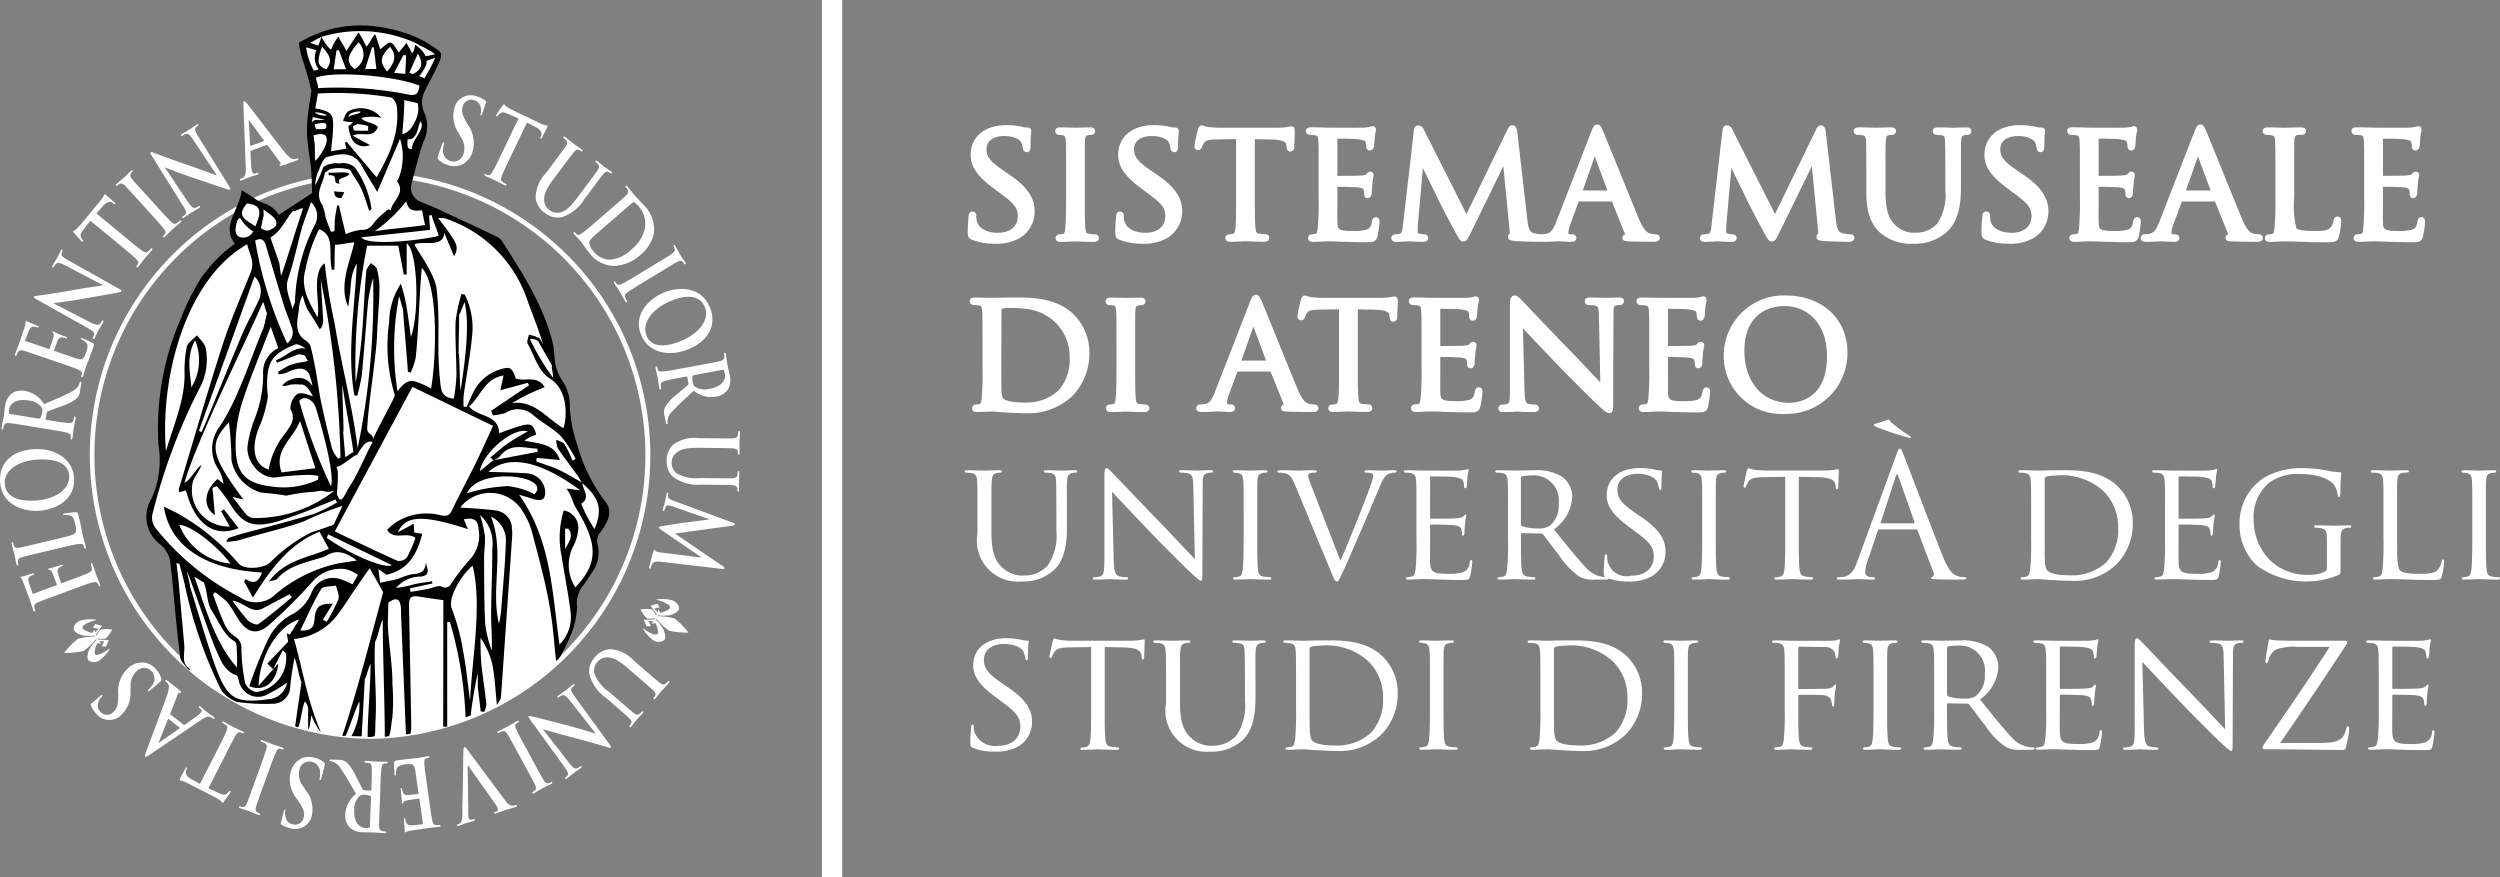 <svg xmlns="http://www.w3.org/2000/svg" width="226.251" height="79.375" viewBox="0 0 226.251 79.375">
  <rect x="0" y="0" width="226.251" height="79.375" fill="#808080" stroke="none"/>
  <g id="Group_591" data-name="Group 591" transform="translate(-23.813 -41)">
    <g id="Group_203" data-name="Group 203" transform="translate(111.121 52.281)">
      <path id="Path_628" data-name="Path 628" d="M94.31,22.508l.005,0a5.344,5.344,0,0,0,2.069.375,4.251,4.251,0,0,0,2.281-.5,2.772,2.772,0,0,0,1.368-2.427c0-1.255-.671-2.225-2.318-3.349l-.385-.261c-1.312-.89-1.652-1.306-1.652-2.024,0-.873.845-1.183,1.568-1.183,1.22,0,1.542.512,1.551.526a2.237,2.237,0,0,1,.172.568.364.364,0,0,0,.353.368c.341,0,.341-.381.341-.525a12.76,12.76,0,0,1,.055-1.277c.005-.057.008-.093.008-.109,0-.121-.048-.324-.372-.324a1.508,1.508,0,0,1-.424-.056,6.787,6.787,0,0,0-1.453-.159c-1.965,0-3.234,1.058-3.234,2.7,0,1.042.589,1.908,2.032,2.987l.617.461c1.2.89,1.614,1.274,1.614,2.091,0,.929-.689,1.507-1.8,1.507-.39,0-1.679-.08-1.913-1.118a1.753,1.753,0,0,1-.039-.42.352.352,0,0,0-.357-.387c-.08,0-.339.032-.339.43l-.013.152c-.024.268-.065.718-.065,1.252C93.981,22.169,94,22.35,94.31,22.508Z" transform="translate(-93.707 -12.109)" fill="#fff"/>
      <path id="Path_629" data-name="Path 629" d="M102.815,13.05a2.183,2.183,0,0,1,.367.041c.111.023.215.046.247.5.03.408.03.773.03,2.8V18.7c0,1-.009,2.221-.076,2.8-.048.4-.087.473-.179.5a1.69,1.69,0,0,1-.359.054.337.337,0,0,0-.34.341c0,.08.032.34.448.34.294,0,.8-.023,1.1-.036l.237-.01.142.005c.3.013.961.041,1.551.041.435,0,.448-.305.448-.34a.337.337,0,0,0-.34-.341,5.316,5.316,0,0,1-.581-.059c-.212-.033-.248-.092-.3-.489-.06-.525-.06-1.581-.06-2.8V16.388c0-2.03,0-2.4.015-2.8.03-.438.089-.469.291-.511a.789.789,0,0,1,.293-.027.358.358,0,0,0,.34-.34c0-.1-.044-.341-.448-.341-.3,0-.846.016-1.149.025l-.2.006-.233-.006c-.3-.01-.82-.025-1.137-.025-.405,0-.449.238-.449.341A.346.346,0,0,0,102.815,13.05Z" transform="translate(-94.285 -12.123)" fill="#fff"/>
      <path id="Path_630" data-name="Path 630" d="M108.637,22.508l.005,0a5.346,5.346,0,0,0,2.07.375,4.259,4.259,0,0,0,2.282-.5,2.808,2.808,0,0,0,1.367-2.427c0-1.255-.672-2.224-2.319-3.349l-.385-.261c-1.312-.89-1.652-1.306-1.652-2.024,0-.873.845-1.183,1.568-1.183,1.22,0,1.542.512,1.551.526a2.255,2.255,0,0,1,.173.567.363.363,0,0,0,.353.369c.341,0,.341-.368.341-.525a12.753,12.753,0,0,1,.055-1.277c.005-.057.008-.093.008-.109,0-.121-.048-.324-.372-.324a1.506,1.506,0,0,1-.424-.056,6.8,6.8,0,0,0-1.453-.159c-1.965,0-3.235,1.058-3.235,2.7,0,1.042.589,1.908,2.032,2.987l.617.461c1.2.89,1.614,1.275,1.614,2.091,0,.929-.689,1.507-1.8,1.507-.39,0-1.679-.08-1.913-1.118a1.752,1.752,0,0,1-.039-.42.352.352,0,0,0-.357-.387c-.08,0-.34.032-.339.431l-.013.158c-.024.268-.065.715-.065,1.245C108.308,22.169,108.322,22.35,108.637,22.508Z" transform="translate(-94.682 -12.109)" fill="#fff"/>
      <path id="Path_631" data-name="Path 631" d="M116.317,14.407a.331.331,0,0,0,.346-.251c.015-.031.029-.062.043-.1a1.569,1.569,0,0,1,.16-.3c.13-.2.339-.294,1.179-.309l1.719-.028v5.258c0,1.224,0,2.28-.06,2.8-.053.437-.131.489-.226.511a1.521,1.521,0,0,1-.344.054.326.326,0,0,0-.341.326c0,.1.044.34.448.34.291,0,.862-.024,1.183-.038l.218-.009.172.007c.308.013.942.04,1.506.04.433,0,.446-.305.446-.34a.325.325,0,0,0-.339-.341,4.844,4.844,0,0,1-.582-.059c-.233-.034-.278-.1-.325-.489-.06-.525-.06-1.581-.06-2.8V13.426l1.455.027c1.348.031,1.384.347,1.4.519l.016.129c.008.11.035.445.339.445a.377.377,0,0,0,.357-.4c0-.058.006-.228.015-.439.014-.349.031-.806.031-1.055,0-.336-.185-.386-.295-.386a1.474,1.474,0,0,0-.224.03l-.193.034a6.791,6.791,0,0,1-.938.059h-5.111c-.144,0-.656-.014-1.032-.06a1.661,1.661,0,0,1-.411-.1.6.6,0,0,0-.218-.052c-.2,0-.277.2-.345.369l-.023.076c-.006.038-.04.189-.082.379a9.341,9.341,0,0,0-.213,1.072.333.333,0,0,0,.325.341Z" transform="translate(-95.205 -12.11)" fill="#fff"/>
      <path id="Path_632" data-name="Path 632" d="M127.153,13.042a3.933,3.933,0,0,1,.431.029c.268.037.323.082.353.511.031.407.031.772.031,2.8V18.69a25.6,25.6,0,0,1-.083,2.839c-.053.335-.081.442-.144.454s-.11.017-.17.029a1.294,1.294,0,0,1-.218.031.337.337,0,0,0-.34.341c0,.08.032.34.448.34.219,0,.533-.015.8-.03.288-.016.544-.016.572-.016.2,0,.548,0,1.118.031l.354.01c.52.015,1.189.036,2.008.036.524,0,.84,0,.977-.509a10.374,10.374,0,0,0,.195-1.325c0-.411-.27-.432-.325-.432-.291,0-.346.281-.369.4-.071.471-.217.615-.472.726a4.445,4.445,0,0,1-1.267.123c-1.354,0-1.361-.174-1.384-.828-.01-.18-.005-1.057,0-1.637l0-1.532c.445,0,1.574.021,1.879.059.451.052.478.161.5.248a.946.946,0,0,1,.047.352c0,.521.682.5.682-.123,0-.082.03-.563.061-.829a3.84,3.84,0,0,1,.081-.561.9.9,0,0,0,.027-.18.311.311,0,0,0-.309-.341.438.438,0,0,0-.308.179l-.058.059c-.071.072-.208.088-.519.118-.207.021-1.219.028-2.084.029V13.382c.446,0,1.594.021,1.768.044.711.089.744.166.784.257a1.183,1.183,0,0,1,.059.374c0,.3.183.4.34.4a.391.391,0,0,0,.353-.326c.02-.1.041-.381.057-.607.009-.122.016-.227.023-.28a2.59,2.59,0,0,1,.075-.439.772.772,0,0,0,.034-.2c0-.282-.186-.357-.295-.357a.472.472,0,0,0-.22.064l-.071.011a5.018,5.018,0,0,1-.521.064c-.171.008-1.194.007-3.041,0l-.375-.006c-.313-.009-.916-.026-1.375-.026-.4,0-.449.238-.449.341a.359.359,0,0,0,.34.34Z" transform="translate(-95.941 -12.116)" fill="#fff"/>
      <path id="Path_633" data-name="Path 633" d="M135.573,22.713c.237,0,.587-.019.844-.033.14-.007.251-.014.294-.014s.116,0,.23.01c.264.014.68.036,1.031.036.434,0,.481-.248.481-.355a.347.347,0,0,0-.34-.326,1.973,1.973,0,0,1-.471-.071c-.142-.033-.142-.1-.142-.143,0-.21,0-.449.015-.641l.456-5.156c.243.508.572,1.181.876,1.8.214.438.408.834.533,1.094.329.688,1.21,2.348,1.592,3.045.28.51.4.721.665.721.286,0,.4-.241.686-.824l2.928-5.991.572,5.857a1.16,1.16,0,0,1,.011.248.337.337,0,0,0-.166.292c0,.314.372.349.6.371.5.047,2.029.077,2.332.077a.443.443,0,0,1,.238,0c.374,0,.8-.021,1.088-.035.137-.007.238-.012.283-.012.061,0,.216.008.4.016.279.014.622.03.816.03.411,0,.432-.283.432-.34a.337.337,0,0,0-.371-.341h-.123c-.152,0-.229-.04-.229-.121a2.527,2.527,0,0,1,.186-.8l.754-2.049h3l1.2,2.976-.052.026a.3.3,0,0,0-.2.289c0,.286.3.3.594.319l.109.006c.942.03,1.945.03,2.146.03.488,0,.541-.238.541-.34a.363.363,0,0,0-.4-.341,1.661,1.661,0,0,1-.468-.066c-.2-.063-.534-.169-1.011-1.3-.426-1.021-1.207-2.943-1.9-4.646-.66-1.625-1.23-3.028-1.353-3.307l-.071-.158c-.1-.222-.2-.452-.463-.452-.281,0-.39.275-.54.655l-3.185,8.188c-.258.653-.477,1-.954,1.056-.1.013-.264.026-.354.027a2.532,2.532,0,0,1-.749-.11c-.382-.127-.482-.631-.534-1.156l-.925-8.042c-.063-.484-.3-.557-.432-.557-.248,0-.366.232-.425.347L141.91,20.2l-3.881-7.7a.544.544,0,0,0-.485-.329c-.167,0-.351.135-.385.437l-.985,8.539-.015.126c-.056.483-.1.683-.327.722a2.238,2.238,0,0,1-.35.041.351.351,0,0,0-.372.326C135.108,22.441,135.142,22.713,135.573,22.713Zm16.865-4.651,1.084-3.081,1.15,3.081Z" transform="translate(-96.506 -12.105)" fill="#fff"/>
      <path id="Path_634" data-name="Path 634" d="M165.531,22.718c.237,0,.587-.019.844-.033.14-.007.251-.014.294-.014s.116,0,.23.01c.264.014.68.036,1.031.036.434,0,.481-.248.481-.355a.347.347,0,0,0-.34-.326,1.984,1.984,0,0,1-.472-.071c-.141-.033-.141-.1-.141-.143,0-.21,0-.449.015-.641l.456-5.156c.243.508.572,1.181.876,1.8.214.438.408.834.533,1.094.329.688,1.21,2.348,1.592,3.045.28.51.4.721.665.721.286,0,.4-.241.686-.824l2.928-5.991.572,5.857a1.158,1.158,0,0,1,.011.247.337.337,0,0,0-.167.292c0,.314.373.349.6.371.5.047,2.029.077,2.332.077.376,0,.51-.192.51-.355a.326.326,0,0,0-.341-.326,2.64,2.64,0,0,1-.8-.111c-.382-.126-.482-.631-.534-1.156l-.926-8.041c-.061-.485-.3-.557-.431-.557-.248,0-.366.232-.425.347l-3.734,7.687-3.881-7.7a.544.544,0,0,0-.485-.329c-.167,0-.351.135-.385.437l-.985,8.539-.015.126c-.056.483-.1.683-.327.722a2.237,2.237,0,0,1-.35.041.351.351,0,0,0-.372.326C165.066,22.446,165.1,22.718,165.531,22.718Z" transform="translate(-98.546 -12.11)" fill="#fff"/>
      <path id="Path_635" data-name="Path 635" d="M180.346,13.05a3.946,3.946,0,0,1,.43.029c.268.037.325.118.353.51.03.407.03.772.03,2.8v1.925c0,2.156.673,3.058,1.26,3.6a4.261,4.261,0,0,0,2.975.986,4.319,4.319,0,0,0,2.984-1.01c1.189-1.019,1.342-2.728,1.342-4.1l0-2.814c0-.846,0-1.1.018-1.386.031-.423.1-.471.288-.511a1.357,1.357,0,0,1,.3-.027.35.35,0,0,0,.34-.34c0-.1-.044-.341-.449-.341-.272,0-.658.015-.908.024l-.23.008-.184-.005c-.288-.009-.834-.026-1.278-.026-.4,0-.449.238-.449.341a.345.345,0,0,0,.34.34,3.915,3.915,0,0,1,.43.029c.257.035.324.1.34.543.014.4.028.806.028,2.765v1.648a4.713,4.713,0,0,1-.716,3.021,2.562,2.562,0,0,1-1.914.84,2.407,2.407,0,0,1-1.86-.649c-.48-.429-.923-1.092-.923-3.027V16.388c0-2.026,0-2.391.03-2.8.033-.45.11-.483.272-.511a1.362,1.362,0,0,1,.3-.027.362.362,0,0,0,.356-.34c0-.1-.046-.341-.463-.341-.258,0-.7.013-1.022.022-.171.005-.3.009-.348.009l-.278-.007c-.324-.01-.848-.025-1.276-.025-.4,0-.449.238-.449.341A.359.359,0,0,0,180.346,13.05Z" transform="translate(-99.562 -12.123)" fill="#fff"/>
      <path id="Path_636" data-name="Path 636" d="M192.758,22.508l.005,0a5.36,5.36,0,0,0,2.07.375,4.26,4.26,0,0,0,2.282-.5,2.771,2.771,0,0,0,1.367-2.427c0-1.255-.672-2.225-2.317-3.349l-.385-.261c-1.313-.89-1.653-1.306-1.653-2.024,0-.873.845-1.183,1.568-1.183,1.22,0,1.542.512,1.551.526a2.281,2.281,0,0,1,.173.567c.035.244.154.369.354.369.339,0,.339-.381.339-.525a12.767,12.767,0,0,1,.055-1.277c.005-.057.008-.093.008-.109,0-.121-.048-.324-.372-.324a1.509,1.509,0,0,1-.424-.056,6.779,6.779,0,0,0-1.453-.159c-1.965,0-3.234,1.058-3.234,2.7,0,1.042.589,1.908,2.033,2.987l.616.461c1.2.89,1.614,1.274,1.614,2.091,0,.929-.689,1.507-1.8,1.507-.39,0-1.679-.08-1.914-1.118a1.753,1.753,0,0,1-.039-.42.352.352,0,0,0-.356-.387c-.08,0-.34.032-.339.43l-.014.153c-.025.268-.066.717-.066,1.25C192.43,22.169,192.443,22.35,192.758,22.508Z" transform="translate(-100.408 -12.109)" fill="#fff"/>
      <path id="Path_637" data-name="Path 637" d="M201.082,13.042a3.9,3.9,0,0,1,.43.029c.268.037.323.082.354.511.031.407.031.772.031,2.8V18.69a25.656,25.656,0,0,1-.083,2.841c-.054.334-.082.44-.145.452s-.11.017-.17.029a1.31,1.31,0,0,1-.217.031.338.338,0,0,0-.341.341c0,.08.032.34.448.34.219,0,.533-.015.8-.03.287-.016.543-.016.572-.016.2,0,.547,0,1.118.031l.352.01c.52.015,1.189.036,2.009.036.524,0,.84,0,.977-.509a10.374,10.374,0,0,0,.195-1.325c0-.411-.271-.432-.326-.432-.292,0-.346.283-.368.4-.07.471-.217.615-.472.726a4.451,4.451,0,0,1-1.268.123c-1.354,0-1.361-.174-1.384-.828-.01-.18-.005-1.057,0-1.637l0-1.532c.444,0,1.574.021,1.879.059.451.052.478.161.5.248a.943.943,0,0,1,.047.351c0,.522.682.5.681-.123,0-.082.03-.563.061-.829a3.943,3.943,0,0,1,.082-.561.91.91,0,0,0,.027-.181.315.315,0,0,0-.309-.341.441.441,0,0,0-.31.182l-.054.056c-.074.073-.211.089-.521.119-.207.021-1.218.028-2.084.029V13.382c.446,0,1.594.021,1.769.044.71.089.744.166.783.256a1.19,1.19,0,0,1,.059.375c0,.3.183.4.34.4a.391.391,0,0,0,.353-.326c.02-.1.041-.381.057-.607.009-.122.016-.227.023-.28a2.5,2.5,0,0,1,.075-.439.772.772,0,0,0,.034-.2c0-.282-.185-.357-.294-.357a.473.473,0,0,0-.221.064l-.071.011a4.9,4.9,0,0,1-.521.064c-.172.008-1.195.007-3.041,0l-.376-.006c-.313-.009-.915-.026-1.373-.026-.4,0-.448.238-.448.341A.359.359,0,0,0,201.082,13.042Z" transform="translate(-100.974 -12.116)" fill="#fff"/>
      <path id="Path_638" data-name="Path 638" d="M208.375,22.713c.374,0,.8-.021,1.089-.035.136-.007.237-.012.281-.012.061,0,.216.008.4.016.278.014.622.03.815.03.411,0,.432-.283.432-.34a.337.337,0,0,0-.371-.341H210.9c-.1,0-.23-.021-.23-.121a2.492,2.492,0,0,1,.187-.8l.753-2.049h3l1.2,2.976-.052.027a.3.3,0,0,0-.2.289c0,.286.3.3.593.319l.109.006c.941.03,1.945.03,2.147.03.487,0,.54-.238.54-.34a.362.362,0,0,0-.4-.341,1.661,1.661,0,0,1-.468-.066c-.2-.063-.535-.169-1.011-1.3-.431-1.031-1.223-2.981-1.918-4.7-.649-1.6-1.21-2.98-1.332-3.255l-.071-.158c-.1-.222-.2-.452-.463-.452-.284,0-.391.275-.54.656l-3.186,8.187c-.258.653-.477,1-.954,1.056a3.617,3.617,0,0,1-.369.028.349.349,0,0,0-.356.341C207.881,22.5,207.946,22.713,208.375,22.713Zm3.606-4.651,1.085-3.081,1.15,3.081Z" transform="translate(-101.46 -12.106)" fill="#fff"/>
      <path id="Path_639" data-name="Path 639" d="M220.068,13.05a3.933,3.933,0,0,1,.43.029c.268.037.324.082.353.511.031.407.031.772.031,2.8V18.7a25.842,25.842,0,0,1-.081,2.829c-.058.375-.085.449-.175.47a1.666,1.666,0,0,1-.359.054.337.337,0,0,0-.34.341c0,.08.032.34.448.34.22,0,.516-.015.8-.03.255-.016.48-.016.541-.016.288,0,.611.009,1,.019l.466.012c.66.031,1.433.047,2.365.047.742,0,.945-.051,1.087-.525a8.45,8.45,0,0,0,.208-1.372c0-.4-.249-.432-.326-.432a.384.384,0,0,0-.367.361,1.354,1.354,0,0,1-.273.629c-.248.3-.759.318-1.453.318-.345,0-1.4,0-1.641-.246a8.632,8.632,0,0,1-.2-2.77V16.388c0-2.03,0-2.4.015-2.8.031-.45.1-.483.3-.523.146-.015.335-.029.423-.029a.343.343,0,0,0,.341-.325c0-.08-.033-.341-.449-.341-.3,0-.92.016-1.262.025l-.23.006-.194-.005c-.3-.009-.889-.026-1.347-.026-.4,0-.448.238-.448.341a.359.359,0,0,0,.34.34Z" transform="translate(-102.267 -12.123)" fill="#fff"/>
      <path id="Path_640" data-name="Path 640" d="M230.37,22.677c.2,0,.549,0,1.118.031l.352.01c.52.015,1.189.036,2.009.036.524,0,.84,0,.978-.51a10.6,10.6,0,0,0,.194-1.325c0-.411-.271-.432-.326-.432-.291,0-.346.281-.369.4-.07.471-.216.614-.472.726a4.445,4.445,0,0,1-1.267.123c-1.354,0-1.361-.174-1.384-.829-.011-.18-.005-1.056,0-1.636l0-1.532c.446,0,1.573.021,1.878.059.451.053.479.161.5.246a.974.974,0,0,1,.046.353c0,.521.683.5.683-.123,0-.075.028-.558.061-.83a4.006,4.006,0,0,1,.08-.562.886.886,0,0,0,.027-.179.311.311,0,0,0-.309-.341.432.432,0,0,0-.3.176l-.062.062c-.071.072-.208.088-.519.118-.207.021-1.218.028-2.083.029V13.382c.448,0,1.593.021,1.767.044.712.089.745.169.784.257a1.183,1.183,0,0,1,.059.374c0,.3.184.4.341.4a.388.388,0,0,0,.352-.326c.021-.1.043-.4.059-.625.008-.115.015-.212.021-.262a2.577,2.577,0,0,1,.076-.439.78.78,0,0,0,.034-.2c0-.245-.153-.357-.295-.357a.464.464,0,0,0-.219.064l-.074.012a5.113,5.113,0,0,1-.52.064c-.17.008-1.194.007-3.041,0l-.377-.006c-.313-.009-.915-.026-1.373-.026-.4,0-.448.238-.448.341a.359.359,0,0,0,.34.34,3.933,3.933,0,0,1,.43.029c.268.037.324.082.353.511.031.407.031.772.031,2.8V18.69a25.886,25.886,0,0,1-.082,2.839c-.054.341-.08.442-.145.454s-.109.017-.169.029a1.3,1.3,0,0,1-.218.031.337.337,0,0,0-.34.341c0,.08.033.34.449.34.219,0,.533-.015.8-.03C230.085,22.677,230.342,22.677,230.37,22.677Z" transform="translate(-102.854 -12.116)" fill="#fff"/>
      <path id="Path_641" data-name="Path 641" d="M95.254,38.051c-.06.374-.086.448-.175.469a1.707,1.707,0,0,1-.359.054.338.338,0,0,0-.341.341c0,.08.032.341.449.341.218,0,.547-.015.815-.03.213,0,.409-.009.554-.016.047,0,.463.027,1.1.077l.323.017c.513.028,1.1.06,1.584.06a5.8,5.8,0,0,0,4.275-1.579A5.509,5.509,0,0,0,105,33.943a4.8,4.8,0,0,0-1.391-3.487c-1.569-1.584-3.932-1.568-5.331-1.564h-.268c-.558,0-1.146.015-1.505.025-.154,0-.264.007-.31.007l-.2-.005c-.314-.009-.915-.026-1.373-.026-.4,0-.449.238-.449.341a.359.359,0,0,0,.341.341,3.826,3.826,0,0,1,.43.029c.268.037.324.081.353.51.031.407.031.772.031,2.8v2.31A26.147,26.147,0,0,1,95.254,38.051Zm1.777-3.723.019-4.414a3.6,3.6,0,0,1,.733-.078c1.756,0,3.075.233,4.222,1.395a4.312,4.312,0,0,1,1.21,3.113,4.146,4.146,0,0,1-.989,2.939A4.289,4.289,0,0,1,99.214,38.4c-1.536,0-1.947-.265-2.061-.431a2.4,2.4,0,0,1-.107-.812C97.031,36.922,97.031,35.662,97.031,34.328Z" transform="translate(-93.72 -13.248)" fill="#fff"/>
      <path id="Path_642" data-name="Path 642" d="M107.707,29.575a2.15,2.15,0,0,1,.367.041c.111.023.215.045.247.5.031.407.031.772.031,2.8v2.31c0,1.475-.024,2.34-.076,2.8-.048.4-.087.473-.179.5a1.687,1.687,0,0,1-.358.054.338.338,0,0,0-.341.341c0,.08.032.341.448.341.294,0,.8-.023,1.1-.036l.237-.01.142.005c.3.013.961.041,1.55.041.435,0,.448-.306.448-.341a.337.337,0,0,0-.34-.341,5.177,5.177,0,0,1-.581-.059c-.212-.033-.248-.092-.3-.489-.06-.524-.06-1.581-.06-2.8v-2.31c0-2.03,0-2.4.014-2.8.03-.437.09-.469.292-.511a1.252,1.252,0,0,1,.292-.027.359.359,0,0,0,.34-.341c0-.1-.044-.341-.448-.341-.3,0-.845.016-1.148.025l-.206.006-.233-.006c-.3-.01-.82-.025-1.137-.025-.4,0-.448.238-.448.341A.345.345,0,0,0,107.707,29.575Z" transform="translate(-94.618 -13.248)" fill="#fff"/>
      <path id="Path_643" data-name="Path 643" d="M123.837,38.882c0,.287.3.3.6.319l.106.006c.941.03,1.945.03,2.146.03.488,0,.541-.238.541-.341a.363.363,0,0,0-.4-.341,1.66,1.66,0,0,1-.467-.066c-.2-.063-.534-.169-1.01-1.3-.43-1.027-1.219-2.969-1.913-4.681-.653-1.608-1.216-3-1.339-3.271l-.069-.154c-.1-.224-.2-.456-.465-.456-.283,0-.39.275-.54.656l-3.186,8.188c-.258.653-.476.995-.955,1.055a3.6,3.6,0,0,1-.367.028.349.349,0,0,0-.356.341c0,.127.064.341.494.341.374,0,.8-.021,1.088-.035.136-.007.238-.012.283-.012.061,0,.215.008.4.016.279.014.622.03.816.03.411,0,.432-.284.432-.341a.337.337,0,0,0-.371-.341h-.123c-.1,0-.229-.021-.229-.121a2.5,2.5,0,0,1,.187-.8l.753-2.05h3l1.188,2.933-.035.067v0A.3.3,0,0,0,123.837,38.882Zm-1.346-4.3h-2.235l1.084-3.082Z" transform="translate(-95.216 -13.23)" fill="#fff"/>
      <path id="Path_644" data-name="Path 644" d="M134.78,28.788a1.515,1.515,0,0,0-.225.03l-.192.034a6.558,6.558,0,0,1-.938.059h-5.11c-.144,0-.656-.014-1.033-.06a1.643,1.643,0,0,1-.411-.1.6.6,0,0,0-.218-.052c-.2,0-.283.208-.348.375l-.021.07c-.006.04-.042.2-.085.39a9.1,9.1,0,0,0-.211,1.06.342.342,0,0,0,.673.089c.015-.03.028-.061.042-.1a1.543,1.543,0,0,1,.159-.3c.129-.2.339-.294,1.179-.309l1.719-.028v5.259c0,1.224,0,2.28-.06,2.8-.053.437-.13.489-.226.51a1.52,1.52,0,0,1-.343.054.326.326,0,0,0-.341.326c0,.1.044.341.448.341.292,0,.864-.024,1.185-.038l.217-.009.173.007c.309.013.943.04,1.505.04.434,0,.447-.306.447-.341a.325.325,0,0,0-.339-.341,4.928,4.928,0,0,1-.582-.059c-.233-.035-.278-.1-.325-.489-.059-.524-.059-1.581-.059-2.8V29.95l1.453.027c1.349.031,1.385.347,1.405.517l.015.13c.008.11.035.445.339.445a.377.377,0,0,0,.357-.4c0-.058.006-.228.015-.439.015-.349.032-.805.032-1.055C135.075,28.838,134.89,28.788,134.78,28.788Z" transform="translate(-95.885 -13.235)" fill="#fff"/>
      <path id="Path_645" data-name="Path 645" d="M143.155,37.013c-.291,0-.346.281-.369.4-.071.471-.217.616-.472.726a4.445,4.445,0,0,1-1.267.123c-1.354,0-1.361-.174-1.384-.828-.01-.18-.005-1.057,0-1.638l0-1.531c.445,0,1.575.021,1.879.059.451.053.479.164.5.248a.946.946,0,0,1,.047.352c0,.521.683.5.683-.123,0-.084.029-.567.06-.829a3.852,3.852,0,0,1,.081-.562.886.886,0,0,0,.027-.179.311.311,0,0,0-.309-.341.438.438,0,0,0-.307.177l-.059.06c-.071.072-.208.088-.519.118-.207.021-1.218.028-2.084.029V29.907c.448,0,1.594.021,1.768.044.711.089.744.166.784.258a1.182,1.182,0,0,1,.059.374c0,.3.184.4.341.4a.391.391,0,0,0,.352-.326c.021-.1.043-.4.059-.625.008-.115.015-.212.021-.262a2.5,2.5,0,0,1,.075-.439.778.778,0,0,0,.034-.2c0-.39-.332-.384-.515-.293l-.071.011a5.021,5.021,0,0,1-.521.064c-.17.008-1.194.007-3.041,0l-.377-.006c-.313-.009-.915-.026-1.373-.026-.4,0-.448.238-.448.341a.359.359,0,0,0,.34.341,3.824,3.824,0,0,1,.43.029c.268.037.323.081.353.51.031.407.031.772.031,2.8v2.31a25.7,25.7,0,0,1-.083,2.843c-.054.338-.08.438-.144.45s-.11.017-.17.029a1.3,1.3,0,0,1-.218.031.337.337,0,0,0-.34.341c0,.08.032.341.448.341.22,0,.533-.015.8-.031.288-.015.544-.015.572-.015.2,0,.548,0,1.118.031l.325.01c.524.016,1.2.037,2.037.037.524,0,.84,0,.977-.509a10.369,10.369,0,0,0,.195-1.325C143.48,37.034,143.209,37.013,143.155,37.013Z" transform="translate(-96.622 -13.241)" fill="#fff"/>
      <path id="Path_646" data-name="Path 646" d="M154.368,38.473c.809.743.957.862,1.189.862.341,0,.341-.248.341-1.171l.03-7.666c0-.851.062-.864.291-.91a1.276,1.276,0,0,1,.277-.027.382.382,0,0,0,.387-.356c0-.149-.083-.326-.48-.326-.367,0-.687.014-.908.023a4.9,4.9,0,0,1-.539,0c-.285-.009-.711-.023-1.123-.023-.329,0-.5.11-.5.326a.338.338,0,0,0,.341.356,4.107,4.107,0,0,1,.619.057c.2.038.3.1.319.993l.125,5.953-.291-.308c-.652-.692-1.6-1.7-2.5-2.626-1.415-1.456-2.773-2.883-3.571-3.722-.385-.4-.641-.673-.711-.744l-.06-.061c-.225-.231-.413-.407-.628-.407-.417,0-.417.582-.417.895v7.5c0,1.059-.045,1.361-.219,1.409a1.907,1.907,0,0,1-.488.066.338.338,0,0,0-.341.341c0,.156.078.341.45.341.431,0,.839-.022,1.092-.036a2.712,2.712,0,0,1,.408,0c.248.014.684.037,1.24.037.433,0,.48-.238.48-.341a.338.338,0,0,0-.341-.341,2.985,2.985,0,0,1-.62-.07c-.177-.044-.315-.167-.348-1.275l-.138-5.552c.67.716,1.881,1.987,3.092,3.258C152.277,36.43,154.235,38.355,154.368,38.473Z" transform="translate(-97.215 -13.235)" fill="#fff"/>
      <path id="Path_647" data-name="Path 647" d="M159.369,28.885c-.4,0-.449.238-.449.341a.359.359,0,0,0,.34.341,3.824,3.824,0,0,1,.43.029c.268.037.323.081.354.51.03.407.03.772.03,2.8v2.31a26.128,26.128,0,0,1-.081,2.838c-.055.337-.083.444-.145.455s-.109.017-.169.028a1.3,1.3,0,0,1-.219.031.337.337,0,0,0-.34.341c0,.08.033.341.449.341.218,0,.532-.015.8-.031.288-.015.543-.015.572-.015.2,0,.547,0,1.118.031l.321.01c.523.016,1.2.037,2.04.037.524,0,.84,0,.977-.51a10.6,10.6,0,0,0,.194-1.325c0-.411-.271-.432-.326-.432-.29,0-.345.281-.368.4-.07.469-.223.618-.472.726a4.451,4.451,0,0,1-1.268.123c-1.309,0-1.36-.144-1.383-.828-.011-.18-.006-1.057,0-1.637l0-1.532c.446,0,1.575.021,1.878.059.45.052.478.161.5.248a.943.943,0,0,1,.047.351c0,.493.683.511.682-.123,0-.084.029-.567.06-.829a3.934,3.934,0,0,1,.082-.561.907.907,0,0,0,.027-.181.315.315,0,0,0-.309-.341.438.438,0,0,0-.31.182l-.054.055c-.074.073-.211.089-.521.119-.207.021-1.218.028-2.084.029V29.906c.448,0,1.593.021,1.768.044.71.089.744.166.783.255a1.239,1.239,0,0,1,.06.376c0,.3.183.4.34.4a.391.391,0,0,0,.352-.325c.021-.1.038-.329.058-.613.008-.12.015-.223.022-.275a2.492,2.492,0,0,1,.076-.439.821.821,0,0,0,.033-.2c0-.282-.185-.357-.294-.357a.473.473,0,0,0-.221.064l-.071.011a4.907,4.907,0,0,1-.52.064c-.174.009-1.2.008-3.044,0l-.374-.006C160.428,28.9,159.826,28.885,159.369,28.885Z" transform="translate(-98.127 -13.24)" fill="#fff"/>
      <path id="Path_648" data-name="Path 648" d="M178.59,33.838c0-3.028-2.3-5.143-5.588-5.143a5.429,5.429,0,0,0-5.605,5.342,5.219,5.219,0,0,0,5.527,5.374,5.5,5.5,0,0,0,5.666-5.573Zm-1.851.369c0,3.9-2.626,4.2-3.43,4.2-2.42,0-4.045-1.9-4.045-4.722,0-2.524,1.369-4.03,3.66-4.03,1.9,0,3.815,1.408,3.815,4.553Z" transform="translate(-98.704 -13.235)" fill="#fff"/>
      <path id="Path_649" data-name="Path 649" d="M94.809,46.637c.031.416.031.784.031,2.816v1.925a3.713,3.713,0,0,0,4,4.355,4.1,4.1,0,0,0,2.832-.954c1.077-.924,1.262-2.509,1.262-3.925v-1.4c0-2.031-.015-2.4.015-2.816s.108-.647.477-.723a1.556,1.556,0,0,1,.338-.031.116.116,0,0,0,.108-.108c0-.076-.062-.108-.215-.108-.4,0-1.047.031-1.139.031-.076,0-.861-.031-1.461-.031-.155,0-.216.031-.216.108a.115.115,0,0,0,.108.108,4.134,4.134,0,0,1,.461.031c.446.061.524.307.539.723s.03.784.03,2.816V51.1a4.819,4.819,0,0,1-.769,3.169,2.774,2.774,0,0,1-2.093.924,2.639,2.639,0,0,1-2.016-.708c-.584-.523-1-1.308-1-3.2V49.453c0-2.031,0-2.4.031-2.816s.108-.662.461-.723a1.559,1.559,0,0,1,.338-.031.132.132,0,0,0,.123-.108c0-.076-.076-.108-.231-.108-.4,0-1.247.031-1.37.031s-.939-.031-1.554-.031c-.154,0-.216.031-.216.108a.13.13,0,0,0,.108.108,4.133,4.133,0,0,1,.461.031C94.7,45.975,94.779,46.221,94.809,46.637Z" transform="translate(-93.686 -14.39)" fill="#fff"/>
      <path id="Path_650" data-name="Path 650" d="M114.9,54.842c.753.693.892.8,1.031.8.091,0,.108-.078.108-.939l.03-7.665c0-.786.032-1.048.477-1.139a1.514,1.514,0,0,1,.323-.031.154.154,0,0,0,.155-.123c0-.076-.108-.093-.247-.093-.554,0-1,.031-1.155.031s-.8-.031-1.416-.031c-.155,0-.262.016-.262.093,0,.046.016.123.107.123a4.293,4.293,0,0,1,.662.061c.417.078.493.37.509,1.217l.138,6.555c-.415-.431-1.862-1.985-3.2-3.37-2.094-2.156-4.064-4.248-4.279-4.464-.138-.138-.369-.4-.523-.4-.108,0-.185.138-.185.662v7.5c0,1.186-.047,1.539-.386,1.632a2.129,2.129,0,0,1-.554.076.106.106,0,0,0-.108.108c0,.093.077.108.215.108.617,0,1.185-.046,1.308-.046s.662.046,1.431.046c.154,0,.247-.03.247-.108a.106.106,0,0,0-.108-.108,3.215,3.215,0,0,1-.677-.076c-.37-.093-.492-.416-.524-1.494l-.155-6.171c.417.461,1.94,2.061,3.51,3.708C112.807,52.8,114.762,54.719,114.9,54.842Z" transform="translate(-94.533 -14.377)" fill="#fff"/>
      <path id="Path_651" data-name="Path 651" d="M123.1,55.348a5.4,5.4,0,0,1-.615-.061c-.4-.061-.446-.308-.492-.693-.062-.538-.062-1.569-.062-2.831v-2.31c0-2.031,0-2.4.015-2.816.031-.461.107-.647.477-.723a1.492,1.492,0,0,1,.338-.031.131.131,0,0,0,.108-.108c0-.076-.062-.108-.215-.108-.416,0-1.293.031-1.354.031-.077,0-.924-.031-1.37-.031-.154,0-.215.031-.215.108a.115.115,0,0,0,.108.108,2.387,2.387,0,0,1,.415.046c.294.062.4.262.431.708.032.416.032.784.032,2.816v2.31c0,1.262-.016,2.293-.077,2.831-.047.385-.091.632-.353.693a1.936,1.936,0,0,1-.417.061.105.105,0,0,0-.108.108c0,.078.078.108.216.108.416,0,1.262-.046,1.339-.046.062,0,.938.046,1.692.046.154,0,.215-.046.215-.108a.1.1,0,0,0-.108-.108Z" transform="translate(-95.458 -14.39)" fill="#fff"/>
      <path id="Path_652" data-name="Path 652" d="M125.611,46.914l3.325,8.019c.262.63.353.8.507.8s.216-.2.585-.985c.308-.647.909-2.063,1.74-3.97.691-1.6,1.353-3.171,1.508-3.54.354-.892.569-1.078.754-1.2a1.256,1.256,0,0,1,.647-.154c.108,0,.154-.062.154-.123s-.077-.093-.215-.093c-.4,0-.985.031-1.062.031-.17,0-.785-.031-1.323-.031-.216,0-.308.031-.308.108s.076.108.153.108a1.569,1.569,0,0,1,.462.046.276.276,0,0,1,.185.277,2.26,2.26,0,0,1-.123.492c-.292.939-2.062,5.4-2.847,7.157L127.2,47.268a5.462,5.462,0,0,1-.369-1.092.217.217,0,0,1,.154-.232,1.658,1.658,0,0,1,.492-.061.126.126,0,0,0,.14-.123c0-.061-.123-.093-.37-.093-.524,0-1.123.031-1.262.031-.17,0-.938-.031-1.585-.031-.216,0-.353.016-.353.093a.116.116,0,0,0,.107.123,2.61,2.61,0,0,1,.523.046C125.119,46.037,125.3,46.176,125.611,46.914Z" transform="translate(-95.753 -14.39)" fill="#fff"/>
      <path id="Path_653" data-name="Path 653" d="M142.428,53.786c-.076,0-.108.046-.138.2a.994.994,0,0,1-.616.908,4.488,4.488,0,0,1-1.354.139c-1.339,0-1.585-.17-1.616-1.048-.016-.261,0-1.785,0-2.231V50.662a.081.081,0,0,1,.092-.093c.231,0,1.677.015,2.046.061.524.061.647.215.693.4a1.164,1.164,0,0,1,.061.431c0,.078.031.124.092.124.091,0,.123-.139.123-.247s.03-.585.061-.846a7.3,7.3,0,0,1,.107-.724c0-.076-.031-.108-.076-.108s-.107.078-.2.169c-.139.139-.338.154-.662.185s-2.092.03-2.262.03c-.077,0-.077-.045-.077-.138V46.352c0-.093.015-.139.077-.139.153,0,1.723.016,1.953.046.74.093.878.185.97.4a1.425,1.425,0,0,1,.076.461c0,.108.032.169.108.169s.107-.076.124-.138c.03-.154.062-.739.076-.862.032-.37.108-.524.108-.615,0-.063-.015-.124-.061-.124a.914.914,0,0,0-.185.061,6,6,0,0,1-.615.078c-.308.015-3.14,0-3.233,0-.076,0-.953-.031-1.569-.031-.154,0-.216.031-.216.108a.132.132,0,0,0,.108.108,4.136,4.136,0,0,1,.462.031c.446.061.523.277.554.723.032.416.032.784.032,2.816v2.31a26.534,26.534,0,0,1-.077,2.831c-.062.385-.093.647-.354.693a4,4,0,0,1-.416.061.105.105,0,0,0-.108.108c0,.078.078.108.216.108.215,0,.524-.015.784-.03.294-.016.555-.016.585-.016.2,0,.555,0,1.125.031.554.015,1.338.046,2.354.046.523,0,.662,0,.754-.34a10.78,10.78,0,0,0,.185-1.262C142.521,53.894,142.506,53.786,142.428,53.786Z" transform="translate(-96.588 -14.382)" fill="#fff"/>
      <path id="Path_654" data-name="Path 654" d="M158.4,49.87l-.385-.261c-1.339-.909-1.754-1.386-1.754-2.217,0-.924.815-1.416,1.8-1.416,1.216,0,1.662.492,1.755.647a2.411,2.411,0,0,1,.2.647c.016.108.031.169.122.169s.108-.093.108-.292a13.7,13.7,0,0,1,.062-1.386c0-.076-.031-.091-.139-.091a1.725,1.725,0,0,1-.477-.063,6.594,6.594,0,0,0-1.4-.153c-1.787,0-3,.922-3,2.463,0,.907.477,1.708,1.938,2.8l.617.461c1.2.893,1.708,1.34,1.708,2.278,0,.985-.693,1.739-2.032,1.739a1.752,1.752,0,0,1-2.185-1.771c0-.108-.047-.154-.124-.154s-.107.078-.107.216c-.016.216-.077.74-.077,1.386,0,.3.018.381.139.456a3.019,3.019,0,0,1-.314-.041,2.485,2.485,0,0,1-1.509-.907c-.785-.816-1.723-2-2.831-3.386a3.824,3.824,0,0,0,1.662-2.986,2.294,2.294,0,0,0-.938-1.785,4.436,4.436,0,0,0-2.524-.57c-.417,0-1.555.031-1.693.031-.077,0-.985-.031-1.6-.031-.154,0-.214.031-.214.108a.13.13,0,0,0,.106.108,4.137,4.137,0,0,1,.462.031c.446.061.523.277.554.723.032.416.032.784.032,2.816v2.31a26.546,26.546,0,0,1-.077,2.831c-.062.385-.091.632-.354.693a1.919,1.919,0,0,1-.416.061.105.105,0,0,0-.108.108c0,.078.078.108.216.108.416,0,1.323-.046,1.339-.046.062,0,.923.046,1.662.046.155,0,.216-.046.216-.108a.1.1,0,0,0-.108-.108,4.865,4.865,0,0,1-.6-.061c-.417-.061-.493-.308-.539-.693-.061-.538-.061-1.554-.061-2.816v-.308c0-.076.031-.108.092-.108l1.723.031a.209.209,0,0,1,.185.076c.293.355.893,1.2,1.461,1.909a6.9,6.9,0,0,0,1.847,1.924,2.72,2.72,0,0,0,1.446.262h.847c.24,0,.318-.029.322-.1a5.392,5.392,0,0,0,1.746.272,4.161,4.161,0,0,0,2.155-.461,2.552,2.552,0,0,0,1.262-2.232C160.619,51.9,160.05,50.994,158.4,49.87Zm-8.27.816a1.757,1.757,0,0,1-1.016.231,4.593,4.593,0,0,1-1.493-.2.194.194,0,0,1-.092-.169v-4.2a.167.167,0,0,1,.107-.154,5.981,5.981,0,0,1,.97-.076,2.261,2.261,0,0,1,2.339,2.57,2.333,2.333,0,0,1-.815,2Z" transform="translate(-97.194 -14.376)" fill="#fff"/>
      <path id="Path_655" data-name="Path 655" d="M167.63,55.348a5.434,5.434,0,0,1-.616-.061c-.4-.061-.445-.308-.492-.693-.062-.538-.062-1.569-.062-2.831v-2.31c0-2.031,0-2.4.015-2.816.032-.461.108-.647.478-.723a1.484,1.484,0,0,1,.338-.031.131.131,0,0,0,.107-.108c0-.076-.061-.108-.215-.108-.415,0-1.292.031-1.353.031-.078,0-.924-.031-1.37-.031-.154,0-.215.031-.215.108a.114.114,0,0,0,.107.108,2.378,2.378,0,0,1,.415.046c.293.062.4.262.431.708.032.416.032.784.032,2.816v2.31c0,1.262-.017,2.293-.078,2.831-.047.385-.092.632-.353.693a1.927,1.927,0,0,1-.416.061.105.105,0,0,0-.108.108c0,.078.077.108.215.108.417,0,1.262-.046,1.34-.046.062,0,.938.046,1.692.046.153,0,.214-.046.214-.108a.1.1,0,0,0-.107-.108Z" transform="translate(-98.49 -14.39)" fill="#fff"/>
      <path id="Path_656" data-name="Path 656" d="M173.088,51.749c0,1.262,0,2.293-.061,2.831-.046.385-.122.647-.4.708a1.771,1.771,0,0,1-.4.061c-.076,0-.108.046-.108.093,0,.078.061.108.216.108.4,0,1.339-.046,1.4-.046s.938.046,1.678.046c.153,0,.215-.046.215-.108a.1.1,0,0,0-.108-.108,5.086,5.086,0,0,1-.616-.061c-.415-.061-.476-.308-.523-.693-.062-.538-.062-1.569-.062-2.831v-5.5l1.693.031c1.292.03,1.585.323,1.63.723l.017.139c.015.184.045.231.107.231s.123-.061.123-.169c0-.154.047-1.093.047-1.494,0-.076,0-.153-.062-.153s-.185.03-.385.061a6.856,6.856,0,0,1-.97.061h-5.11c-.153,0-.678-.015-1.061-.061a4.772,4.772,0,0,1-.6-.154c-.046,0-.107.169-.137.246-.017.108-.294,1.278-.294,1.416a.1.1,0,0,0,.092.108c.061,0,.108-.015.138-.123a2.256,2.256,0,0,1,.216-.416c.2-.307.524-.4,1.369-.415l1.955-.031Z" transform="translate(-98.835 -14.377)" fill="#fff"/>
      <path id="Path_657" data-name="Path 657" d="M183.542,40.992c-.138-.139-.153-.247-.23-.247a.832.832,0,0,0-.246.078c-.185.076-.6.2-.924.292-.108.031-.169.046-.169.123s.122.139.445.262a29.273,29.273,0,0,0,2.786.908c.076,0,.138-.031.138-.078s-.138-.108-.293-.215A13.8,13.8,0,0,1,183.542,40.992Z" transform="translate(-99.697 -14.055)" fill="#fff"/>
      <path id="Path_658" data-name="Path 658" d="M187.022,55.175c-.061.015-.108.045-.108.108,0,.091.171.091.462.108,1.061.03,2.185.03,2.416.03.169,0,.308-.03.308-.123,0-.078-.061-.093-.155-.093a1.961,1.961,0,0,1-.615-.093c-.323-.092-.77-.338-1.324-1.708-.939-2.34-3.355-8.7-3.586-9.28-.184-.477-.247-.554-.338-.554s-.154.091-.338.6l-3.494,9.558c-.277.769-.585,1.355-1.294,1.447-.122.015-.338.03-.445.03-.076,0-.14.031-.14.093,0,.093.093.123.294.123.723,0,1.569-.046,1.74-.046s.83.046,1.2.046c.14,0,.232-.03.232-.123,0-.061-.047-.093-.154-.093h-.155c-.262,0-.585-.138-.585-.446a3.271,3.271,0,0,1,.216-1.031L182.082,51a.163.163,0,0,1,.154-.123h3.308a.134.134,0,0,1,.139.093l1.431,3.786C187.208,55,187.114,55.144,187.022,55.175Zm-1.677-4.849h-2.939c-.047,0-.076-.031-.047-.108l1.355-4.156c.076-.231.154-.231.23,0l1.462,4.156C185.421,50.28,185.421,50.327,185.345,50.327Z" transform="translate(-99.451 -14.247)" fill="#fff"/>
      <path id="Path_659" data-name="Path 659" d="M205.037,47.161c-1.6-1.617-4.079-1.494-5.433-1.494-.8,0-1.663.031-1.816.031-.076,0-.953-.031-1.57-.031-.153,0-.215.031-.215.108a.132.132,0,0,0,.107.108,4.137,4.137,0,0,1,.463.031c.445.061.522.277.554.723.032.416.032.784.032,2.816v2.31a26.233,26.233,0,0,1-.078,2.831c-.061.385-.092.632-.353.693a1.927,1.927,0,0,1-.416.061.105.105,0,0,0-.108.108c0,.078.077.108.215.108.216,0,.539-.015.816-.03.277,0,.524-.016.554-.016.061,0,.524.031,1.108.078.585.03,1.308.076,1.894.076a5.439,5.439,0,0,0,4.109-1.509,5.236,5.236,0,0,0,1.462-3.678,4.6,4.6,0,0,0-1.323-3.324Zm-1.062,6.832a4.541,4.541,0,0,1-3.17,1.186c-1.6,0-2.078-.277-2.247-.524a2.487,2.487,0,0,1-.155-.939c-.015-.246-.015-1.461-.015-2.847V46.5a.229.229,0,0,1,.17-.261,3.591,3.591,0,0,1,.815-.093,5.591,5.591,0,0,1,4.387,1.462,4.534,4.534,0,0,1,1.278,3.278,4.4,4.4,0,0,1-1.062,3.108Z" transform="translate(-100.651 -14.39)" fill="#fff"/>
      <path id="Path_660" data-name="Path 660" d="M210.084,54.586c-.062.385-.091.647-.353.693a4.039,4.039,0,0,1-.416.061.1.1,0,0,0-.108.108c0,.078.077.108.215.108.215,0,.524-.015.785-.03.294-.016.555-.016.585-.016.2,0,.554,0,1.124.031.555.015,1.338.046,2.355.046.523,0,.662,0,.753-.34a10.579,10.579,0,0,0,.185-1.262c0-.092-.015-.2-.092-.2s-.108.046-.138.2a.994.994,0,0,1-.617.909,4.482,4.482,0,0,1-1.353.139c-1.34,0-1.585-.17-1.617-1.048-.015-.261,0-1.785,0-2.231V50.662c0-.046.015-.093.093-.093.23,0,1.677.015,2.047.061.524.061.646.215.692.4a1.164,1.164,0,0,1,.061.431c0,.078.032.124.093.124.091,0,.122-.139.122-.247s.031-.585.062-.846c.032-.431.108-.647.108-.724s-.032-.108-.076-.108-.108.078-.2.169c-.14.139-.338.154-.662.185s-2.093.03-2.264.03c-.076,0-.076-.045-.076-.138V46.352c0-.093.015-.139.076-.139.154,0,1.724.016,1.955.046.739.093.877.185.97.4a1.425,1.425,0,0,1,.076.461c0,.108.031.169.107.169s.108-.076.125-.138c.03-.154.061-.739.076-.862.031-.37.107-.524.107-.615,0-.063-.015-.124-.061-.124s-.122.046-.185.061a5.964,5.964,0,0,1-.615.078c-.307.015-3.14,0-3.232,0-.076,0-.953-.031-1.57-.031-.153,0-.214.031-.214.108a.131.131,0,0,0,.106.108,4.154,4.154,0,0,1,.463.031c.445.061.522.277.554.723.032.416.032.784.032,2.816v2.31a26.233,26.233,0,0,1-.078,2.831Z" transform="translate(-101.537 -14.382)" fill="#fff"/>
      <path id="Path_661" data-name="Path 661" d="M227.379,50.64c-.415,0-1.262.031-1.323.031s-.985-.031-1.6-.031c-.155,0-.216.016-.216.108a.131.131,0,0,0,.108.108,4.456,4.456,0,0,1,.461.031c.554.108.585.262.585,1.323v2.262c0,.247-.108.308-.277.4a3.413,3.413,0,0,1-1.463.246,4.835,4.835,0,0,1-3.462-1.37,5.206,5.206,0,0,1-1.431-3.617,4.075,4.075,0,0,1,1.338-3.293,4.305,4.305,0,0,1,2.832-.847c1.755,0,2.786.524,3.125,1.016a1.972,1.972,0,0,1,.308.862c0,.123.015.2.091.2.092,0,.154-.061.154-.277,0-1.308.078-1.662.078-1.846,0-.063-.032-.124-.17-.124a5.9,5.9,0,0,1-1.093-.138,11.327,11.327,0,0,0-2.077-.215,6.816,6.816,0,0,0-3.6.831,4.9,4.9,0,0,0-2.263,4.295,5.012,5.012,0,0,0,1.616,3.725,7.641,7.641,0,0,0,7.342.815c.169-.092.185-.107.185-.707V52.964c0-.554,0-.939.015-1.355.03-.461.138-.662.508-.723a1.479,1.479,0,0,1,.338-.031.13.13,0,0,0,.107-.108C227.594,50.656,227.533,50.64,227.379,50.64Z" transform="translate(-102.114 -14.376)" fill="#fff"/>
      <path id="Path_662" data-name="Path 662" d="M236.779,53.733c-.076,0-.123.076-.138.169a1.591,1.591,0,0,1-.323.738c-.323.385-.924.4-1.632.4-1.061,0-1.585-.093-1.8-.308-.245-.231-.277-1.016-.277-2.94v-2.34c0-2.031,0-2.4.015-2.816.032-.461.108-.662.509-.739.153-.015.353-.03.446-.03a.115.115,0,0,0,.107-.093c0-.076-.077-.108-.215-.108-.416,0-1.431.031-1.492.031-.078,0-.924-.031-1.54-.031-.153,0-.215.031-.215.108a.132.132,0,0,0,.107.108,4.12,4.12,0,0,1,.462.031c.446.061.523.277.554.723.031.416.031.784.031,2.816v2.31a26.538,26.538,0,0,1-.077,2.831c-.061.385-.093.632-.353.693a1.927,1.927,0,0,1-.417.061.1.1,0,0,0-.107.108c0,.078.077.108.215.108.215,0,.508-.015.785-.03s.492-.016.555-.016c.4,0,.86.016,1.477.031.63.03,1.385.046,2.355.046.723,0,.769-.046.861-.355a8.324,8.324,0,0,0,.2-1.308C236.872,53.794,236.841,53.733,236.779,53.733Z" transform="translate(-102.981 -14.39)" fill="#fff"/>
      <path id="Path_663" data-name="Path 663" d="M242.416,55.348a5.436,5.436,0,0,1-.616-.061c-.4-.061-.445-.308-.492-.693-.061-.538-.061-1.569-.061-2.831v-2.31c0-2.031,0-2.4.015-2.816.032-.461.108-.647.477-.723a1.5,1.5,0,0,1,.339-.031.131.131,0,0,0,.107-.108c0-.076-.061-.108-.215-.108-.415,0-1.292.031-1.353.031-.078,0-.924-.031-1.37-.031-.155,0-.215.031-.215.108a.114.114,0,0,0,.107.108,2.377,2.377,0,0,1,.415.046c.293.062.4.262.431.708.031.416.031.784.031,2.816v2.31c0,1.262-.016,2.293-.077,2.831-.047.385-.092.632-.353.693a1.927,1.927,0,0,1-.417.061.1.1,0,0,0-.107.108c0,.078.077.108.215.108.417,0,1.262-.046,1.34-.046.062,0,.938.046,1.692.046.153,0,.214-.046.214-.108a.1.1,0,0,0-.107-.108Z" transform="translate(-103.581 -14.39)" fill="#fff"/>
      <path id="Path_664" data-name="Path 664" d="M97.6,66.394l-.385-.261c-1.34-.909-1.755-1.386-1.755-2.217,0-.924.816-1.416,1.8-1.416,1.216,0,1.662.492,1.754.647a2.416,2.416,0,0,1,.2.647c.016.108.031.169.123.169s.108-.093.108-.292a13.66,13.66,0,0,1,.063-1.386c0-.076-.031-.092-.139-.092a1.731,1.731,0,0,1-.477-.063,6.585,6.585,0,0,0-1.4-.153c-1.786,0-3,.922-3,2.463,0,.907.477,1.708,1.939,2.8l.617.461c1.2.894,1.708,1.34,1.708,2.278,0,.985-.693,1.739-2.031,1.739a1.992,1.992,0,0,1-2.139-1.293,1.959,1.959,0,0,1-.046-.477c0-.108-.046-.154-.124-.154s-.107.078-.107.215c-.016.216-.078.739-.078,1.386,0,.353.015.4.2.492a4.988,4.988,0,0,0,1.97.354,4.159,4.159,0,0,0,2.154-.461,2.551,2.551,0,0,0,1.262-2.232C99.818,68.425,99.249,67.518,97.6,66.394Z" transform="translate(-93.724 -15.5)" fill="#fff"/>
      <path id="Path_665" data-name="Path 665" d="M110.473,62.086c-.062,0-.185.03-.385.062a6.86,6.86,0,0,1-.97.061h-5.11c-.153,0-.677-.015-1.061-.061a4.7,4.7,0,0,1-.6-.154c-.047,0-.108.169-.138.246-.017.108-.294,1.278-.294,1.416a.1.1,0,0,0,.092.108c.062,0,.108-.015.138-.123a2.255,2.255,0,0,1,.216-.416c.2-.307.524-.4,1.369-.415l1.955-.031v5.5c0,1.262,0,2.293-.062,2.831-.046.385-.122.647-.4.708a1.772,1.772,0,0,1-.4.062c-.076,0-.108.046-.108.093,0,.078.063.108.216.108.4,0,1.339-.046,1.4-.046s.938.046,1.678.046c.153,0,.214-.046.214-.108a.1.1,0,0,0-.107-.108,5.058,5.058,0,0,1-.616-.061c-.415-.061-.476-.308-.523-.693-.062-.538-.062-1.569-.062-2.831v-5.5l1.693.031c1.292.03,1.584.323,1.63.723l.017.139c.015.184.045.231.107.231s.123-.061.123-.169c0-.154.047-1.093.047-1.494C110.534,62.163,110.534,62.086,110.473,62.086Z" transform="translate(-94.247 -15.502)" fill="#fff"/>
      <path id="Path_666" data-name="Path 666" d="M121.968,62.191c-.4,0-1.046.031-1.139.031-.076,0-.861-.031-1.461-.031-.154,0-.215.031-.215.108a.114.114,0,0,0,.107.108,4.119,4.119,0,0,1,.461.031c.446.061.524.307.54.723s.03.785.03,2.816v1.648a4.814,4.814,0,0,1-.77,3.169,2.774,2.774,0,0,1-2.093.924,2.638,2.638,0,0,1-2.016-.708c-.584-.523-1-1.308-1-3.2V65.977c0-2.031,0-2.4.031-2.816s.108-.662.461-.723a1.556,1.556,0,0,1,.338-.031.132.132,0,0,0,.123-.108c0-.076-.076-.108-.23-.108-.4,0-1.247.031-1.37.031s-.938-.031-1.554-.031c-.154,0-.215.031-.215.108a.13.13,0,0,0,.108.108,4.15,4.15,0,0,1,.461.031c.445.061.524.307.554.723s.032.785.032,2.816V67.9a3.713,3.713,0,0,0,4,4.355,4.1,4.1,0,0,0,2.832-.954c1.076-.924,1.263-2.509,1.263-3.925v-1.4c0-2.031-.016-2.4.015-2.816s.107-.647.477-.723a1.556,1.556,0,0,1,.338-.031.116.116,0,0,0,.108-.108C122.184,62.223,122.122,62.191,121.968,62.191Z" transform="translate(-94.933 -15.515)" fill="#fff"/>
      <path id="Path_667" data-name="Path 667" d="M128.22,62.191c-.8,0-1.662.031-1.816.031-.076,0-.953-.031-1.57-.031-.153,0-.215.031-.215.108a.132.132,0,0,0,.108.108,4.132,4.132,0,0,1,.462.031c.446.061.523.277.554.723.032.416.032.785.032,2.816v2.31a26.556,26.556,0,0,1-.077,2.831c-.062.385-.093.632-.354.693a1.908,1.908,0,0,1-.416.061.105.105,0,0,0-.108.108c0,.078.078.108.216.108.215,0,.539-.015.815-.03.277,0,.524-.016.554-.016.062,0,.524.031,1.108.078.585.03,1.308.076,1.894.076a5.439,5.439,0,0,0,4.109-1.509,5.237,5.237,0,0,0,1.463-3.678,4.6,4.6,0,0,0-1.323-3.324C132.052,62.068,129.574,62.191,128.22,62.191Zm4.371,8.326a4.54,4.54,0,0,1-3.17,1.186c-1.6,0-2.077-.277-2.247-.524a2.472,2.472,0,0,1-.154-.939C127,69.995,127,68.779,127,67.393V63.022a.229.229,0,0,1,.17-.261,3.6,3.6,0,0,1,.815-.093,5.59,5.59,0,0,1,4.387,1.462,4.535,4.535,0,0,1,1.279,3.278,4.4,4.4,0,0,1-1.063,3.108Z" transform="translate(-95.792 -15.515)" fill="#fff"/>
      <path id="Path_668" data-name="Path 668" d="M141.19,71.872a5.39,5.39,0,0,1-.616-.061c-.4-.061-.445-.308-.492-.693-.061-.538-.061-1.569-.061-2.831v-2.31c0-2.031,0-2.4.015-2.816.032-.461.108-.647.477-.723a1.5,1.5,0,0,1,.339-.031.131.131,0,0,0,.107-.108c0-.076-.062-.108-.215-.108-.415,0-1.293.031-1.353.031-.078,0-.924-.031-1.37-.031-.155,0-.215.031-.215.108a.114.114,0,0,0,.107.108,2.373,2.373,0,0,1,.415.046c.293.061.4.262.431.708.031.416.031.785.031,2.816v2.31c0,1.262-.016,2.293-.077,2.831-.047.385-.092.632-.353.693a1.917,1.917,0,0,1-.417.061.1.1,0,0,0-.107.108c0,.078.077.108.215.108.417,0,1.262-.046,1.34-.046.061,0,.938.046,1.692.046.153,0,.214-.046.214-.108a.1.1,0,0,0-.107-.108Z" transform="translate(-96.69 -15.515)" fill="#fff"/>
      <path id="Path_669" data-name="Path 669" d="M151.948,62.191c-.8,0-1.663.031-1.816.031-.076,0-.953-.031-1.57-.031-.153,0-.214.031-.214.108a.131.131,0,0,0,.106.108,4.139,4.139,0,0,1,.463.031c.445.061.522.277.554.723.032.416.032.785.032,2.816v2.31a26.229,26.229,0,0,1-.078,2.831c-.061.385-.091.632-.353.693a1.917,1.917,0,0,1-.416.061.105.105,0,0,0-.108.108c0,.078.077.108.215.108.216,0,.54-.015.816-.03.277,0,.524-.016.554-.016.062,0,.524.031,1.108.078.585.03,1.308.076,1.894.076a5.438,5.438,0,0,0,4.109-1.509,5.236,5.236,0,0,0,1.462-3.678,4.593,4.593,0,0,0-1.323-3.324C155.78,62.068,153.3,62.191,151.948,62.191Zm4.371,8.326a4.54,4.54,0,0,1-3.17,1.186c-1.6,0-2.078-.277-2.247-.524a2.487,2.487,0,0,1-.155-.939c-.015-.246-.015-1.461-.015-2.847V63.022a.229.229,0,0,1,.17-.261,3.6,3.6,0,0,1,.815-.093,5.591,5.591,0,0,1,4.387,1.462,4.534,4.534,0,0,1,1.278,3.278A4.4,4.4,0,0,1,156.319,70.517Z" transform="translate(-97.407 -15.515)" fill="#fff"/>
      <path id="Path_670" data-name="Path 670" d="M164.919,71.872a5.389,5.389,0,0,1-.616-.061c-.4-.061-.445-.308-.492-.693-.062-.538-.062-1.569-.062-2.831v-2.31c0-2.031,0-2.4.015-2.816.032-.461.108-.647.478-.723a1.484,1.484,0,0,1,.338-.031.131.131,0,0,0,.107-.108c0-.076-.061-.108-.215-.108-.415,0-1.292.031-1.353.031-.078,0-.924-.031-1.37-.031-.154,0-.215.031-.215.108a.114.114,0,0,0,.107.108,2.374,2.374,0,0,1,.415.046c.293.061.4.262.432.708.032.416.032.785.032,2.816v2.31c0,1.262-.017,2.293-.078,2.831-.047.385-.092.632-.353.693a1.917,1.917,0,0,1-.416.061.105.105,0,0,0-.108.108c0,.078.077.108.215.108.417,0,1.262-.046,1.34-.046.061,0,.938.046,1.693.046.153,0,.213-.046.213-.108a.1.1,0,0,0-.107-.108Z" transform="translate(-98.305 -15.515)" fill="#fff"/>
      <path id="Path_671" data-name="Path 671" d="M178.139,62.076c-.047,0-.108.061-.184.078a2.777,2.777,0,0,1-.615.061c-.308.015-3.248,0-3.509,0-.077,0-.924-.031-1.54-.031-.153,0-.214.031-.214.108a.131.131,0,0,0,.107.108,4.136,4.136,0,0,1,.462.031c.446.061.523.277.554.723.032.416.032.785.032,2.816v2.31a26.237,26.237,0,0,1-.078,2.831c-.061.385-.091.647-.353.693a4.006,4.006,0,0,1-.416.061.105.105,0,0,0-.108.108c0,.078.078.108.215.108.417,0,1.263-.046,1.34-.046.061,0,.938.046,1.691.046.155,0,.216-.046.216-.108a.1.1,0,0,0-.108-.108,5.361,5.361,0,0,1-.615-.061c-.37-.061-.446-.308-.493-.693-.062-.508-.062-1.539-.062-2.831V67.231c0-.092.015-.123.093-.123.23,0,1.831-.015,2.17.031.416.062.631.231.692.415a1.936,1.936,0,0,1,.093.478c0,.061.015.123.091.123.092,0,.124-.138.124-.261,0-.093.015-.617.047-.877a5.265,5.265,0,0,1,.123-.724c0-.061-.016-.108-.078-.108-.045,0-.107.061-.169.139-.123.154-.308.2-.631.231-.185.015-.385.015-.615.015l-1.847.016c-.093,0-.093-.046-.093-.124v-3.57c0-.108.032-.138.108-.138l2.217.03a1.016,1.016,0,0,1,.923.385,1.425,1.425,0,0,1,.124.492c0,.093.046.154.107.154s.108-.076.123-.138c.03-.154.047-.739.061-.862.047-.37.108-.524.108-.615C178.232,62.137,178.2,62.076,178.139,62.076Z" transform="translate(-99.023 -15.507)" fill="#fff"/>
      <path id="Path_672" data-name="Path 672" d="M184.268,71.872a5.362,5.362,0,0,1-.615-.061c-.4-.061-.446-.308-.493-.693-.061-.538-.061-1.569-.061-2.831v-2.31c0-2.031,0-2.4.016-2.816.031-.461.107-.647.477-.723a1.488,1.488,0,0,1,.338-.031.13.13,0,0,0,.108-.108c0-.076-.061-.108-.216-.108-.415,0-1.292.031-1.353.031-.077,0-.924-.031-1.37-.031-.154,0-.215.031-.215.108a.114.114,0,0,0,.108.108,2.384,2.384,0,0,1,.415.046c.293.061.4.262.431.708.032.416.032.785.032,2.816v2.31c0,1.262-.017,2.293-.077,2.831-.047.385-.092.632-.354.693a1.909,1.909,0,0,1-.416.061.105.105,0,0,0-.108.108c0,.078.078.108.216.108.416,0,1.262-.046,1.339-.046.061,0,.938.046,1.691.046.155,0,.216-.046.216-.108a.1.1,0,0,0-.108-.108Z" transform="translate(-99.622 -15.515)" fill="#fff"/>
      <path id="Path_673" data-name="Path 673" d="M196.711,71.871a2.562,2.562,0,0,1-1.986-.954c-.785-.816-1.723-2-2.831-3.386a3.823,3.823,0,0,0,1.662-2.986,2.294,2.294,0,0,0-.938-1.785,4.436,4.436,0,0,0-2.524-.57c-.417,0-1.555.031-1.693.031-.077,0-.985-.031-1.6-.031-.153,0-.216.031-.216.108a.133.133,0,0,0,.108.108,4.137,4.137,0,0,1,.462.031c.446.061.523.277.554.723.032.416.032.785.032,2.816v2.31a26.538,26.538,0,0,1-.077,2.831c-.062.385-.093.632-.353.693a1.925,1.925,0,0,1-.417.061.105.105,0,0,0-.108.108c0,.078.078.108.216.108.416,0,1.323-.046,1.339-.046.062,0,.923.046,1.662.046.155,0,.216-.046.216-.108a.1.1,0,0,0-.108-.108,4.833,4.833,0,0,1-.6-.061c-.417-.061-.493-.308-.539-.693-.062-.538-.062-1.554-.062-2.816v-.308c0-.077.031-.108.092-.108l1.723.031a.209.209,0,0,1,.185.077c.293.355.893,1.2,1.461,1.909a6.9,6.9,0,0,0,1.847,1.924,2.72,2.72,0,0,0,1.446.262h.847c.246,0,.323-.03.323-.108a.119.119,0,0,0-.123-.108Zm-5.2-4.648a1.752,1.752,0,0,1-1.015.231,4.593,4.593,0,0,1-1.493-.2.194.194,0,0,1-.092-.169v-4.2a.168.168,0,0,1,.107-.154,6.008,6.008,0,0,1,.97-.076,2.261,2.261,0,0,1,2.339,2.57,2.331,2.331,0,0,1-.816,2Z" transform="translate(-100.01 -15.514)" fill="#fff"/>
      <path id="Path_674" data-name="Path 674" d="M203.583,70.31c-.077,0-.108.046-.138.2a.994.994,0,0,1-.617.909,4.482,4.482,0,0,1-1.353.139c-1.34,0-1.585-.17-1.617-1.048-.015-.261,0-1.785,0-2.231V67.186a.081.081,0,0,1,.092-.093c.231,0,1.677.015,2.047.061.525.061.647.215.693.4a1.163,1.163,0,0,1,.061.431c0,.078.032.124.092.124.092,0,.123-.139.123-.247,0-.093.031-.585.061-.846.032-.431.108-.647.108-.724s-.032-.108-.076-.108-.108.078-.2.169c-.14.139-.338.154-.662.186s-2.093.03-2.264.03c-.076,0-.076-.045-.076-.138V62.876c0-.093.015-.139.076-.139.154,0,1.724.016,1.955.046.739.093.877.185.97.4a1.451,1.451,0,0,1,.076.461c0,.108.031.169.107.169s.108-.076.124-.138c.031-.154.061-.739.076-.862.032-.37.108-.524.108-.615,0-.063-.015-.124-.062-.124a.914.914,0,0,0-.185.061,5.98,5.98,0,0,1-.615.078c-.308.015-3.14,0-3.232,0-.076,0-.953-.031-1.57-.031-.153,0-.214.031-.214.108a.131.131,0,0,0,.106.108,4.119,4.119,0,0,1,.462.031c.446.061.523.277.554.723.031.416.031.785.031,2.816v2.31a26.534,26.534,0,0,1-.077,2.831c-.061.385-.091.647-.353.693a4.016,4.016,0,0,1-.417.061.1.1,0,0,0-.107.108c0,.078.077.108.215.108.215,0,.524-.015.785-.03.294-.016.555-.016.585-.016.2,0,.554,0,1.124.031.554.015,1.338.046,2.355.046.523,0,.662,0,.753-.34a10.783,10.783,0,0,0,.185-1.262C203.675,70.418,203.66,70.31,203.583,70.31Z" transform="translate(-100.752 -15.507)" fill="#fff"/>
      <path id="Path_675" data-name="Path 675" d="M216.831,62.178c-.554,0-1,.031-1.155.031s-.8-.031-1.416-.031c-.154,0-.262.016-.262.093,0,.046.016.123.108.123a4.3,4.3,0,0,1,.662.061c.416.078.492.37.508,1.217l.138,6.555c-.415-.431-1.862-1.985-3.2-3.37-2.094-2.156-4.064-4.248-4.279-4.464-.138-.138-.369-.4-.523-.4-.108,0-.185.138-.185.662v7.5c0,1.186-.046,1.539-.385,1.632a2.139,2.139,0,0,1-.554.076.106.106,0,0,0-.108.108c0,.093.077.108.215.108.617,0,1.185-.046,1.308-.046s.662.046,1.431.046c.154,0,.247-.03.247-.108a.106.106,0,0,0-.108-.108,3.215,3.215,0,0,1-.677-.076c-.37-.093-.492-.416-.524-1.494l-.154-6.171c.416.461,1.939,2.062,3.509,3.708,1.431,1.494,3.386,3.417,3.525,3.54.754.693.892.8,1.031.8.091,0,.108-.078.108-.939l.03-7.665c0-.786.032-1.048.478-1.139a1.507,1.507,0,0,1,.322-.031.153.153,0,0,0,.155-.123C217.078,62.194,216.97,62.178,216.831,62.178Z" transform="translate(-101.344 -15.502)" fill="#fff"/>
      <path id="Path_676" data-name="Path 676" d="M227.455,69.957c-.077,0-.124.078-.154.2a2.145,2.145,0,0,1-.277.708c-.308.37-.678.6-2.109.6h-3.6c2.047-2.97,4.018-5.9,5.988-8.911a.373.373,0,0,0,.076-.231c0-.078-.076-.108-.277-.108h-3.786c-.431,0-1.077.015-2.37-.031a4.654,4.654,0,0,1-.57-.092c-.076,0-.107.062-.122.246-.076.4-.277,1.585-.277,1.739,0,.108.015.169.076.169.077,0,.154-.031.185-.231a1.492,1.492,0,0,1,.769-1.031,4.847,4.847,0,0,1,1.924-.215h2.863c-1.863,2.909-3.863,5.817-5.9,8.757-.169.246-.185.338-.185.4,0,.093.093.108.247.108,2.37,0,4.663.061,6.925.061.308,0,.323-.015.4-.338a7.374,7.374,0,0,0,.277-1.508C227.564,70,227.532,69.957,227.455,69.957Z" transform="translate(-102.266 -15.508)" fill="#fff"/>
      <path id="Path_677" data-name="Path 677" d="M235.871,70.31c-.076,0-.108.046-.138.2a.993.993,0,0,1-.617.909,4.483,4.483,0,0,1-1.353.139c-1.339,0-1.585-.17-1.617-1.048-.015-.261,0-1.785,0-2.231V67.186c0-.046.015-.093.093-.093.23,0,1.677.015,2.047.061.524.061.647.215.692.4a1.164,1.164,0,0,1,.061.431c0,.078.032.124.093.124.091,0,.123-.139.123-.247,0-.093.03-.585.061-.846.032-.431.108-.647.108-.724s-.031-.108-.076-.108-.108.078-.2.169c-.139.139-.338.154-.662.186s-2.093.03-2.262.03c-.078,0-.078-.045-.078-.138V62.876c0-.093.015-.139.078-.139.153,0,1.723.016,1.953.046.74.093.877.185.97.4a1.425,1.425,0,0,1,.076.461c0,.108.032.169.108.169s.107-.076.124-.138c.03-.154.061-.739.076-.862.031-.37.107-.524.107-.615,0-.063-.015-.124-.061-.124a.912.912,0,0,0-.185.061,6.049,6.049,0,0,1-.616.078c-.307.015-3.139,0-3.232,0-.076,0-.953-.031-1.57-.031-.153,0-.215.031-.215.108a.131.131,0,0,0,.108.108,4.135,4.135,0,0,1,.462.031c.446.061.523.277.554.723.032.416.032.785.032,2.816v2.31a26.233,26.233,0,0,1-.078,2.831c-.061.385-.092.647-.353.693a4,4,0,0,1-.416.061.105.105,0,0,0-.108.108c0,.078.077.108.215.108.216,0,.524-.015.785-.03.294-.016.555-.016.585-.016.2,0,.555,0,1.124.031.555.015,1.339.046,2.355.046.523,0,.662,0,.753-.34a10.564,10.564,0,0,0,.185-1.262C235.963,70.418,235.948,70.31,235.871,70.31Z" transform="translate(-102.949 -15.507)" fill="#fff"/>
    </g>
    <path id="Path_678" data-name="Path 678" d="M81.655,79.375H79.821V0h1.834V79.375Z" transform="translate(18.379 41)" fill="#fff"/>
    <path id="Path_679" data-name="Path 679" d="M28.388,4.323a8.2,8.2,0,0,1,3.069-1.2,11.537,11.537,0,0,1,5.2.156,16.14,16.14,0,0,1,3.486,1.457,1.081,1.081,0,0,1,.468.78l-1.249,2.6s-.624.988-.572,1.145.208.988.208.988a8.519,8.519,0,0,1,.364,1.3,30.311,30.311,0,0,1-1.2,4.423,2.71,2.71,0,0,0-.052,2.289,7.689,7.689,0,0,0,2.549,1.3c.884.312,4.891,2.237,5.411,2.861s4.214,6.347,4.474,8.9.416,1.509.416,1.509l.26,1.457s.624,1.04.885,1.456a18.751,18.751,0,0,1,.26,3.59l1.4,3.59,1.2,2.185a7.077,7.077,0,0,1,.676,1.821,10.16,10.16,0,0,1-.884,1.717,11.814,11.814,0,0,1,.208,1.873,4.927,4.927,0,0,1-1.093,2.133,6.442,6.442,0,0,0-.988,1.093s.1,1.456.1,1.769a5.739,5.739,0,0,1-1.2,3.225c-.2.193-.208,1.3-.208,1.3A23.328,23.328,0,0,1,46.233,64a25.4,25.4,0,0,1-8.9,2.757c-3.174.208-8.012.052-11.082-1.249s-5.827-2.549-7.856-4.422-.936-.937-.936-.937L17.1,55l-.364-4.734a5.193,5.193,0,0,1-1.873-1.873,3.8,3.8,0,0,1,.312-3.278,12.7,12.7,0,0,0,.52-3.278,31.536,31.536,0,0,1,.052-4.942c.312-2.133.676-5.255,1.665-7.388s2.185-4.526,3.122-5.359a19.465,19.465,0,0,1,2.289-1.665s-.728-.781-.728-1.3a4.745,4.745,0,0,1,.416-1.873,7.506,7.506,0,0,0,.572-1.2s1.249.572,1.561.728a3.811,3.811,0,0,1,1.041.729c.364.364.572.624.676.624s1.613-1.249,1.613-1.249l1.509-.884V15.352l-.468-3.173.364-2.5-.26-2.5-.728-2.861Z" transform="translate(22.818 40.803)" fill="#fff"/>
    <path id="Path_680" data-name="Path 680" d="M24.7,19.512l-.176-.377a25.035,25.035,0,0,1,5.544-1.841l.084.408a24.632,24.632,0,0,0-5.451,1.81Z" transform="translate(22.143 39.822)" fill="#fff"/>
    <path id="Path_681" data-name="Path 681" d="M34.087,68.023A25.687,25.687,0,0,1,21.979,19.859l.2.365A25.271,25.271,0,0,0,34.087,67.606a25.238,25.238,0,0,0,3.386-50.2l.057-.413a25.654,25.654,0,0,1-3.443,51.033Z" transform="translate(23.219 39.844)" fill="#fff"/>
    <path id="Path_682" data-name="Path 682" d="M55.756,45.578a15.024,15.024,0,0,1-2.509-5.036A12.728,12.728,0,0,1,52.534,37,4.063,4.063,0,0,0,52,34.838a4.334,4.334,0,0,1-.856-2.516,6.882,6.882,0,0,0-.27-1.556c-.888-3.219-2.69-5.979-4.459-8.752a1.151,1.151,0,0,0-.448-.406q-2.7-1.285-5.413-2.54c-.478-.221-.982-.389-1.455-.621a1.334,1.334,0,0,1-.91-1.539c.319-1.278.666-2.586,1.071-3.856a3.117,3.117,0,0,0,.169-2.544,2.323,2.323,0,0,1,.028-2.2c.373-.764.8-1.5,1.152-2.276.5-1.107.35-1.1-.535-1.694a10.117,10.117,0,0,0-1.875-.99c-5.672-2.078-9.107.111-10.207.692.082.4.169.826.26,1.255a26.229,26.229,0,0,1,.9,3.126c-.636,3.859-.429,3.859-.038,6.943.07.791.1,2.276.1,2.276-.807.53-3.011,1.972-3.011,1.972a2.368,2.368,0,0,0-1.225-1,4.254,4.254,0,0,1-.746-.337c-.5-.346-.7-.453-1.387-.9-.19,1.79-1.887,3.216-.624,4.847a12.836,12.836,0,0,0-3.087,3.158,19.856,19.856,0,0,0-1.733,3.458,24.937,24.937,0,0,0-2.093,11.6,8.447,8.447,0,0,1-.631,4.853,3.138,3.138,0,0,0,.838,4.183,2.592,2.592,0,0,1,.847,1.459c.331,2.739.5,5.5.861,8.234.094.708-.067.593.775,1.574.028,0,.452.27-.116-.269-.455-.432-.188-1.336-.231-1.833q-.256-2.9-.517-5.793c-.051-.558-.129-1.113-.2-1.738.185.078.271.09.28.121.159.592.314,1.186.461,1.781a39.926,39.926,0,0,0,3.324,9.626A2.98,2.98,0,0,0,22.451,63.7a18.222,18.222,0,0,0,3.184.16,1.576,1.576,0,0,0,1.572-1.284,26.327,26.327,0,0,1,.408-2.839c.138.043.5,2.081.634,2.124-.2,1.61-.366,2.438-.568,4.048.042.017.23.066.271.084.277-.643.326-1.7.6-2.339a1.043,1.043,0,0,1,.3.839c0,.708,0,.888,0,1.687.212-.137.208-1.182.313-1.25a5.539,5.539,0,0,0,.854,1.521C28.744,63.478,28.431,61.02,27.576,58A5.558,5.558,0,0,0,31.4,55.951c.618-.78,1.133-1.64,1.7-2.462.437-.635.88-1.265,1.322-1.9l1.225,2.173c-1.2,4.35-2.238,8.6-3.7,13,.029.025.263-.025.292,0,.229-.353.952-2.64,1.255-3.108a5.786,5.786,0,0,1-.734,3.14c.34,0,.678.01.938.01.107-1.871.181-3.385.286-5.209.1,0,.414-1.312.518-1.308,0,1.833-.263,4.725-.263,6.558.084.031.627.04.652-.136.061-.433.03-.879.058-1.318.146-2.325-.185-4.847-.033-7.171.131,0,.558-1.948.689-1.944,0,2.846.187,7.722.187,10.569.116.014.269-.066.385-.052a4.889,4.889,0,0,0,.135-.5c.066-.4.09-.807.167-1.2a19.714,19.714,0,0,0,0-3.056c.023-1.729-.365-3.689-.413-5.421l.046-1.929c.1.01,1.195-1.056,1.146.9.143,3.729.3,7.3.443,11.033.117.014.3-.055.417-.041a3.969,3.969,0,0,0,.065-.818c-.058-3.584-.132-7.168-.2-10.752-.016-.8.19-.969.992-.835.654.109,1.311.194,2.116.312,0,3.8-.011,7.542-.011,11.447l.359,0V56.472l.245-.018A35.276,35.276,0,0,1,43.1,65.079l.462-.163a37.752,37.752,0,0,1,.638-3.8c.019,0,0,1.277.017,1.277q.127,1.076.254,2.153l.314.051a1.975,1.975,0,0,0,.2-.7c-.131-1.222-.326-2.436-.458-3.657-.054-.5-.077-1.834-.077-2.344a6.867,6.867,0,0,1,1.08,2.438c.231,1.212.262,2.236.409,3.668.143-.392.328-.441.355-.723.1-1.082.159-2.167.235-3.251q.4-5.653.788-11.307a3.6,3.6,0,0,0-.02-.7,1.65,1.65,0,0,0-1.346-1.635c-1.1-.168-2.226-.2-3.3-.286-.036.059.019-.077.113-.178a3.436,3.436,0,0,1,5.518.539,6.746,6.746,0,0,1,.779,1.671c.564,2.123,1.15,4.247,1.558,6.4.431,2.272.492,3.909.675,5.444a1.361,1.361,0,0,0,.378-.382A21.884,21.884,0,0,0,52.722,57.4a6.965,6.965,0,0,0,.466-2.375,2.441,2.441,0,0,1,.489-1.777c.285-.372.539-.77.791-1.166a3.087,3.087,0,0,0,.6-2.575,1.185,1.185,0,0,1,.245-1.18c.613-.826,1.175-1.839.448-2.75Zm-7.809-.636c.214.064.459.136.7.21s.5.166.756.228c.72.173.967-.153.893-.844A1.771,1.771,0,0,0,48.54,43c-.552-.05-2.8-.119-3.375-.119,1.116-1.021,3.492-1.884,8.316,1.654-.292,0-.91-.138-1.24-.138.606.893.445,1.11.969,1.943a12.5,12.5,0,0,1,.863,1.632c.938,2.13.641,3.6-1.037,5.345a3.717,3.717,0,0,1-.124-3.836,3.782,3.782,0,0,0,.364-1.261,1.58,1.58,0,0,0-1.283-1.857,8.194,8.194,0,0,0-.2,4.14c.259,1.678.6,3.346.808,5.031A3.512,3.512,0,0,1,51.6,58.5c-.661-4.718-.748-9.476-3.657-13.559Zm4.163,3.065.291.009c.53.644.014,1.244-.291,1.853V48.007Zm-6.76-6.44.26.261h0l.032-.006a1.7,1.7,0,0,0,.553-.342c.954-1.271,2.21-.75,3.386-.71l.061.282-4,.769-.027.014-.007-.007c-.374.292-.741.591-1.224.986.339-1.75,3.052-4,4.347-3.615-.67.4-1.274.724-1.83,1.114s-1.037.833-1.553,1.254Zm-2.116,3.238c1.057-2.435,7.718-1.608,6.11.092a6.972,6.972,0,0,0-2.389-.735,14.61,14.61,0,0,0-3.722.643Zm-1.361,1.541c-.245.52-.52.561-1.027.454a5.138,5.138,0,0,0-4.127.692,8.3,8.3,0,0,0-.725.626c.672,1.013,1.741.114,2.579.735a13.368,13.368,0,0,1-.782,1.764.927.927,0,0,1-.846.306c-1.889-.84-3.749-1.744-5.68-2.66L38.29,35.178l7.3,3.533c-.554,1.192-1.046,2.3-1.582,3.394-.7,1.42-1.458,2.811-2.133,4.241Zm.6-14.221c0-1.612.046-1.879.046-3.491.094,0,.411-1.08.505-1.08.3,1.355.334,3.489-.367,7.879-.095,0-.089-3.307-.184-3.308Zm-4.7-7.109V22.183c1.009.719,1.164,6.369.382,8.488-.139-.979-.235-1.766-.365-2.548a14.566,14.566,0,0,0-.544-2.277,6.45,6.45,0,0,0-1.061,3.489,15.141,15.141,0,0,0,.519,6.6c-.032.281-1.839,3.488-1.976,4,.02-.593-.567-.374-.528-1.057.148-2.574.841-6.554.9-8.591.039-1.439.226-2.792.207-4.231a6.082,6.082,0,0,0-.239-1.558c-.06-.211-.354-.355-.541-.529-.143.247-.387.486-.411.744-.12,1.3-.182,2.6-.264,3.9a52.225,52.225,0,0,1-.7,6.2A55.724,55.724,0,0,1,34.186,22.4H37.01l.5,2.61.267,0Zm-.873-8.441c.822,1.1-.434,1.75-.58,2.638l-.2-.108a7.888,7.888,0,0,0-1.2,1.093c-.331.449-.584.8-1.236.768a5.171,5.171,0,0,0-1.429.389l-.613-2.568-.147-.065c-.069.381-.159.76-.2,1.143-.045.407-.042.819-.06,1.228l-.316.051c-.166-.44-.349-.874-.492-1.321a4.288,4.288,0,0,0-.288-1.1c-.752-1.092.121-1.957.225-2.924.142-.1.295-.2.437-.306a3.3,3.3,0,0,1,1.845.046c.361.668.75,1.108,1.028,1.735s.469,1.3.709,1.978c.132-.1.2-.123.205-.156a8.272,8.272,0,0,0-1.5-3.763,1.6,1.6,0,0,0-1.4-.375c-.2.022-.206-.072-.591,0-.166.031-.789.148-.9.4a8.2,8.2,0,0,1-.715,1.573,4.28,4.28,0,0,1,.192-1.013c.251-.557.492-1.432.9-1.541,1.112-.293,2.391-.581,3.152.821.448.825.954,1.619,1.382,2.338l2.063-4.81a5.366,5.366,0,0,1-.178,3.7c-.03.048-.095.125-.082.142Zm2.026-8.65c-.065.613-.247.953-.948.81a32.625,32.625,0,0,0-8.211-.592.048.048,0,0,0-.026.008.5.5,0,0,0,0-.154c-.041-.309-.139-.492-.179-.8,1.653-.635,7.156-.174,9.363.723Zm-.617-1.055-.292-.131.764-1.718C39.34,5.914,39.115,6.5,38.316,6.871Zm-.84-1.712.255.021c-.025.531-.049,1.063-.078,1.672l-1.013-.087.835-1.6ZM36,6.645c-.7-.893-.654-1.3.255-2.241C36.991,5.245,36.58,5.951,36,6.645Zm-1.984-.234.617-1.962.166.011c.074.631.149,1.262.23,1.951Zm-.95.008c-.8-.626-.728-1.153.347-2.423a1.526,1.526,0,0,1-.347,2.423Zm-1.9.016c.089-.595.172-1.146.255-1.7l.211-.032.651,1.73ZM30.114,4.393c.521.616,1.1,1.167.375,2.052-.812-.345-.868-.656-.375-2.052Zm-.672,7.028c.23-.046.975-.248,1.042,0s-.016.431-.2.431-.5,0-.715,0c0-.057-.142-.378-.129-.432ZM29.5,14.73c-.077-.491,0-1.21-.073-1.685l-.086-.628c2.175-.634.875,1.633.159,2.313Zm0-4.392a2.33,2.33,0,0,1,1.047.246C30.349,10.76,29.342,10.424,29.509,10.338ZM29.5,9.983c.067-.383.133-.767.234-1.353a30.065,30.065,0,0,1,6.589.35c.209.015.517.487.551.774.29,2.434-.693,4.516-1.825,6.457L32.339,13l-.162.075.133.548-1.381.234c.069-.828.191-1.633.19-2.439,0-.969-.3-1.2-1.617-1.439Zm9.153.9c-.228.533-.571,1.268-1.268,1.426,0-.481.168-1.643.168-3.088.421.118.7.152,1.227.3a2.445,2.445,0,0,1-.127,1.363ZM32.475,27.917c.061-.428.131-.855.181-1.285s.056-.881.133-1.313a3.826,3.826,0,0,1,.466-1.294c-.164,3.98-.908,7.936-.222,11.911l.263.055a15.418,15.418,0,0,0,.413-1.873c.209-2.133.36-4.272.548-6.406a12.993,12.993,0,0,1,.48-2.386,68.28,68.28,0,0,1-1.4,15.4c-.549-4.233-1.479-7.513-2.088-11.307A48.768,48.768,0,0,1,30.355,24c-1.294.843-.33,3.966-.672,4.89-.3-.728-1.608-2.412-1.1-4.2a14.466,14.466,0,0,1,1.263-3.79c1.046.441,1.036,1.227,1.032,2.65A8.26,8.26,0,0,0,31,24.591l.22-.02c.052-.656.011-1.525.069-2.253.582,0,1.216-.207,1.746-.207-.409,1.784-1.421,3.909-.561,5.807Zm-9.467,17.47c-3.111-4.211-3.111-5.037-1.319-7.013a32.858,32.858,0,0,1,.227,3.46,3.8,3.8,0,0,0,2.712,2.922,21.664,21.664,0,0,1,2.273.271,14.2,14.2,0,0,1,2.552-.359c1.167-.247.608.187,1.77-.081a11.6,11.6,0,0,1-7.349,2.462,1,1,0,0,1-.644-.359c-.4-.458-.758-.962-1.22-1.562l1,.258Zm5.044-8.919c.312-.523,1.225-.272,1.516.666.62,2,1.7,6.011,1.35,7.037a47.28,47.28,0,0,1-2.866-7.7Zm.064,1.784,1.39,4.287-3.052.381c-.759-2.055,1.116-3.09,1.663-4.668ZM22.3,40.831a12.519,12.519,0,0,1,.524-4.053c.73-2.334,1.705-4.592,2.641-7.045l.689,1.936a2.424,2.424,0,0,0-1.372,2.392,10.78,10.78,0,0,1-.845,4.191,11.908,11.908,0,0,0-.546,2.12c-.271,1.471,1.161,3.23,2.65,2.987a25.53,25.53,0,0,1,2.792-.216,6.151,6.151,0,0,1,.94.091q0,.17-.009.338a7.306,7.306,0,0,1-4.324.609c-2.169-.266-3.071-1.136-3.139-3.348Zm5.4-9.488c.218-.087.681.19.942.369-1.122-.186-1.822.774-2.695,1.048l.088.237,1.989-.78c.594.16.458-.066.8.62-.262.1-.974.136-1.539.344-.442.163-.889.516-1.139.609.006.082.012.164.017.246a2.115,2.115,0,0,0,1.03-.281c.827-.317,1.3-.335,1.723.191A6.676,6.676,0,0,1,29.25,35.1c-.655-.964-1.468-.833-2.31-.43a1.921,1.921,0,0,0-.418.387c.163.137.576-.061.771-.084a3.893,3.893,0,0,1,.873,0c.574-.092.905.773,1.125,1.011-.273.076-.8-.391-1.424-.161a1.724,1.724,0,0,0-.618,1.364c.526.9.012,1.5-.429,2.15a7.012,7.012,0,0,0-1.533,3.324c-1.2-.345-1.715-1.746-.858-3.859a10.875,10.875,0,0,0,.774-2.7c.01-.291-.056-.584-.062-.877-.049-2.295.419-3.03,2.565-3.887Zm.309-3.068a3.239,3.239,0,0,1,.345-1.39c.437,1.645.472,1.175,1.529,3.058.164-.026.345-.413.33-.819-.118-1.951-.1-1.7-.22-3.653a90.628,90.628,0,0,1,1.788,16.1l-.229.1a3.422,3.422,0,0,1-.517-.847q-.545-2.109-1-4.24c-.2-.936-.313-1.89-.485-2.832-.128-.7-.267-1.405-.44-2.1a1.006,1.006,0,0,0-.364-.586c-1.17-.7-.9-1.764-.737-2.8ZM31.41,42.447c.738-.237,1.382-.963,1.865-1.118.026.04.465-.877.864-1.1.419-.237.522-.021.55.02-.238.159-1.273,2.768-2.089,3.962-.236.346-.557,1.119-.756,1.155-.288.052-.263-.412-.369-.359-.082.041.242-2.313-.064-2.557Zm.57-7.359c.084.912.881,5.084.965,6-.117.01-.618.426-.735.437-.065-.919-.119-1.332-.184-2.251.1,0-.143-4.177-.046-4.18Zm7.162-10.681c1.613,1.654,1.258,8.722.833,10.925a7.116,7.116,0,0,0-1.513-.664c-.5-.094-.877.076-1.52.9a24.573,24.573,0,0,1,.138-8.545c.086-.005.269,1.052.355,1.047.12,1.912.324,3.819.444,5.73l.248.1a6.4,6.4,0,0,0,.456-1.324c.252-2.155.338-5.976.56-8.17ZM45.4,46.919a2.378,2.378,0,0,1,1.344,2.359c-.057,1.986-.259,3.967-.409,5.95a8.279,8.279,0,0,1-.214,1.4c-.757-3.177.538-6.529-.721-9.711Zm-.986-.148a3.452,3.452,0,0,1,1.106,3.009c.008,2.026-.1,4.051-.107,6.077,0,1.049.112,2.1.056,3.2a12.232,12.232,0,0,1-.586-2.343c-.108-2.018-.095-4.044-.107-6.066,0-.674.13-1.355.07-2.022a12.711,12.711,0,0,0-.433-1.854Zm-.674,4.6c.9,3.557-.094,8.671-.231,12.258-.2-1.5-.339-3.006-.62-4.488a19.748,19.748,0,0,0-1.034-3.885c-.415-1,.984-3.21,1.886-3.885Zm-8.522.3.728.511c2.015-.447,2.778-1.918,3.236-3.707l-.73-.116c-.014-.292-.025-.535-.038-.793l-1.433.768c.7-1.543,2.26-1.589,6.334-.281l-.372-.881c.9-.2,1.286.07,1.341.885a3.262,3.262,0,0,1-.9,2.865,18.483,18.483,0,0,0-1.6,2.094.588.588,0,0,1-.839.241c-.349-.152-.888.146-1.346.231-.488.09-.98.164-1.47.245-.021-.107-.042-.213-.063-.319l2.032-.441-.031-.2c-.544.089-1.094.153-1.63.274a10.316,10.316,0,0,1-1.622.33,2.869,2.869,0,0,1,2.226-1.026c.657-.086.786-.364.458-1.225-.079.953-.667.953-1.287,1.016a8.359,8.359,0,0,0-1.24.42c-.512.139-1.039.226-1.606.346l-.154-1.238ZM30.546,48.84l.115-.314,5.769,2.786c-.651.366-3.774-.958-5.884-2.472Zm-2.4,8.376c.641-1.309,1.183-2.576,1.889-3.743.166-.274.883-.213,1.347-.306.081.414.329.886.209,1.229a14.846,14.846,0,0,1-1.061,2.05l-.34-.2.894-1.447c-.814.021-1.348.021-1.578.881-.161.6.137,1.687-1.36,1.539Zm-1.227.271.129.755-1.891,1.983.53.5.871-1.711.285.286a3.1,3.1,0,0,1-2.7,3.5,1.366,1.366,0,0,1-1-.845,17.736,17.736,0,0,1-.33-3.036,1.18,1.18,0,0,0-.58-1.144,2.693,2.693,0,0,1-.945-1.119c-.408-.864-.7-1.78-1.044-2.674l.183-.213a7.125,7.125,0,0,1,1.119.9,14.856,14.856,0,0,1,.946,1.482c.862,1.321,1.727,1.539,2.9.507a46.351,46.351,0,0,0,3.912-3.911,3.324,3.324,0,0,1,3-1.059,3.288,3.288,0,0,1,1.052.513l-.493.852a6.171,6.171,0,0,0-1.188-.5,2.083,2.083,0,0,0-2.539,1.3,3.815,3.815,0,0,1-1.886,1.994,5.071,5.071,0,0,0-1.992,2.121,41.144,41.144,0,0,0-1.731,4.29c1.266.581,2.476-.307,2.622-2.054l-1.782,2.039c.1-2.683,1.711-5.424,3.684-6.017L27.194,57.6l-.275-.115Zm-2.573-.834c-.163.117-.735-.119-.959-.348A19.469,19.469,0,0,1,22,54.52c1.105.174,1.747,1.264,2.808.684.785-.428,1.579-.838,2.37-1.257l.2.276c-1,.821-1.984,1.673-3.034,2.428Zm-2.184,1.529c.288.158.206.673.243,1.021.04.368.009.743.009,1.364-2-2.183-2.964-5.731-3.849-8.18.076-.03.75.49.827.459.34.7.294,1.9.719,2.551.631.963,1.118,2.273,2.051,2.786Zm-4.24-6.255c.476,1.191,2.084,5.922,2.613,7.089.4.889.725,1.877,1.8,2.254.116.041.185.274.235.431a1.772,1.772,0,0,0,2.713,1.25,13.767,13.767,0,0,0,1.657-1,1.808,1.808,0,0,1-1.619,1.492c-2.98.394-3.729.036-4.794-2.779-.638-1.687-1.831-5.735-2.38-7.455.075-.022-.3-1.264-.23-1.286Zm5.409-29.653c.273,1.078.711,1.577.3,2.6-.806,2.015-1.847,4.409-2.51,6.472-1.39,4.326-2.649,8.694-3.959,13.045a1.414,1.414,0,0,0,0,.329l.635-.163c.779,3.005,2.55,4.333,4.764,3.4l-1.333-1.684-.254.167.788,1.376a3.293,3.293,0,0,1-3.395-3.774c.092-.69.532-.993.827-1.776-.337.108-1.052,1.438-1.531,1.593,1.011-3.614,5.277-12.174,7.105-16.348.108.037.26.928.368.965-.06.313-.245,1.061-.322,1.371-1.195,2.787-2.256,6.384-3.993,8.966a3.318,3.318,0,0,0-.1,3.814,3.463,3.463,0,0,1,.472,1.328l-.534-.439c-1.258,1.091-1.34,2.542-.241,3.265-.072-.8-.148-1.633-.223-2.466l.4-.147a15.927,15.927,0,0,1,1.064,1.4c1.192,1.967,2.04,2.415,4.29,1.831a40.8,40.8,0,0,0,4.117-1.515c.426-.161.844-.342,1.266-.513.043.09.086.181.129.272a14.121,14.121,0,0,1-2.142,1.054c-2.132.644-4.294,1.188-6.442,1.775-.391.107-.776.236-1.231.374-.316.419-.316.419.878.235,1.9-.586,4-1.05,5.88-1.7a27.524,27.524,0,0,1,3.559-1.43l-.8,1.705s-.988.368-2.022.69a14.273,14.273,0,0,0-3.7,2.7c-.569.573-2.345.735-2.881.123A20.259,20.259,0,0,0,17,46.608c-.377-.2-.77-.377-1.2-.586.527,3.557,3.713,5.677,8.879,5.958-.264.693-.6,1.172-1.464.593l-.157.211.8,1.46c1.631-2.611,3.313-4.875,6.026-5.953l.842,1.538c-1.708.789-3.943.96-5.431,2.971.4-.116.641-.11.742-.229.981-1.153,2.388-1.43,3.724-1.856a3.358,3.358,0,0,0,.746-.262c.986-.606,1.828-.263,2.765.443-.681.107-1.261.177-1.833.29a13.043,13.043,0,0,0-5.545,2.771,2.519,2.519,0,0,1-3.215.26,23.585,23.585,0,0,1-7.692-6.333,1.542,1.542,0,0,1-.225-1.178A52.909,52.909,0,0,1,19,35.353a5.388,5.388,0,0,0,.586-3.673c-.08-.425-.513-.782-.785-1.171-.323.345-.837.646-.93,1.044a11.339,11.339,0,0,0-.2,2.531c0,2.367-.97,4.477-1.686,6.92-.532-6.753,1.735-14.563,6.225-17.983a12.579,12.579,0,0,1,1.118-.747Zm-4.7,8.7a4.723,4.723,0,0,1-.347,4.256C18.2,33.869,17.777,32.487,18.626,30.974ZM17.2,47.674c1.183.046,3.6,2.1,4.634,3.5A5.5,5.5,0,0,1,17.2,47.674Zm7.182-20.337c-.434.993-1,1.928-1.426,2.924-1.093,2.563-2.138,5.148-3.2,7.723-.178.431-.362.859-.543,1.288l-.242-.109L24,25.188a1.864,1.864,0,0,1,.387,2.149Zm-.5-6.226a1.014,1.014,0,0,1-1.122.535c-.645-.148-.475-.908-.363-1.362.1-.323.186-.345.306-.383a3.478,3.478,0,0,0,1.179,1.21Zm.2-.45c-.691-.514-1.87-.9-.752-2.076,1.5.143,1.179.98.752,2.076Zm.957,1.757c.537,1.792,1.062,3.588,1.613,5.375.2.642.485,1.257.678,1.9a1.243,1.243,0,0,1-.37,1.553,35.98,35.98,0,0,1-2.9-9.306c.6-.313.837-.006.981.479Zm.88-1.8a1.522,1.522,0,0,1-.69.418.921.921,0,0,1-.643-.23c.085-.368.137-.708.214-1.042.086-.03-.04-.613.046-.643.248.335,1.424.781,1.073,1.5ZM28.4,19.033c-.51,1.435-1.465,4.629-1.976,6.064-.071,0-.16-1.265-.23-1.266l-.756-2.165c.991-.587,1.376-1.63,2.022-2.4C27.615,19.356,28.238,18.947,28.4,19.033Zm1.035,1.533a16.124,16.124,0,0,0-1.769,6.914,3.315,3.315,0,0,1-.239.633c-.245-1.055-.714-1.777-.371-2.767.506-1.46.8-2.993,1.219-4.483.221-.78.533-1.535.841-2.4a1.705,1.705,0,0,1,.319,2.108Zm-.254-9.3.092-.505,1.1.253a5.568,5.568,0,0,1-.712,0,.5.5,0,0,0-.482.253Zm-.515-6.823.93.269a2.336,2.336,0,0,0-.1.309,1.646,1.646,0,0,0,.262,1.332c.157.139-.366.2-.39.207a6.136,6.136,0,0,1-.7-2.117Zm11.672.643L39.5,5.26a3.4,3.4,0,0,0-.405-.585,5.8,5.8,0,0,0-.556-.466c-.039.239-.105.655-.291.767a8.271,8.271,0,0,0-.505-.922c-.119.189-.545.679-.689.876-.7-1.106-.668-1.192-1.654-.3-.171-.371-.314-.982-.49-1.364-.264.253-.488.838-.773,1.111-.157-.218-.4-.826-.721-1.275L32.31,4.78c-.178-.4-.527-.89-.7-1.276-.036-.082-.459.6-.666,1.125-.073.187-.872-1.051-.9-1.125a5.066,5.066,0,0,1-.278.793c-.149-.054-.488-.176-.727-.253.322-.176.7-.392,1.005-.539a12.21,12.21,0,0,1,8.259.432l.2.086.07.03,0,.007L39,4.294s.7.349,1.046.571a1.11,1.11,0,0,1,.285.22ZM38.908,7.052s.732-.839.666-1.379L40.36,5.4a17.861,17.861,0,0,1-.977,1.847l-.476-.19Zm-1.061,5.719c.871.134.934-1.126,1.159-1.625.547.638-.736,1.6-.773,2.5-.513.081-.369-.475-.386-.875Zm1.615,7.751c-1.467.24-3.034.323-4.589.578a13.339,13.339,0,0,0,2.845-2.707c.232.622.293.937,1.422.808.084-.01.161,1,.321,1.321Zm1.2,1c-2.153.481-6.477.879-6.983.128,1.932-.234,4.242-.443,6.212-.682-.043-.627-.065-.961-.088-1.3l.225-.04c.123.532.487,1.254.634,1.889ZM51,34.331a20.731,20.731,0,0,1-2.067-3.468c.132-.078.781.069.8.3l1.195,2.091c-.1.06.169,1.02.069,1.08Zm1.074,4.163c-.018.109-.055.214-.111.419-1.509-.84-2.58-2.54-4.661-2.265.453-.252.9-.523,1.359-.75.49-.241,1-.44,1.6-.7-.711-1.125-1.793-.459-2.609-.774-.385-1.064-.518-1.131-1.675-.739a4.034,4.034,0,0,0-2.311,2.286c-.163.336-.314.678-.471,1.017l-.273-.008a7.44,7.44,0,0,1,.007-1.029c.247-1.77.585-3.531.756-5.307a6.693,6.693,0,0,0-.657-3.814l-.3-.047a13.976,13.976,0,0,0-.53,2.5c-.055,1.64.079,3.285.077,4.929a17.3,17.3,0,0,1-.232,2.036c-1.155-.1-1.168-.855-1.245-1.6-.35-3.386.053-4.971-.321-8.354-.15-1.351-1.937-3.71-1.987-4,.579-.4,2.65.392,2.678-1.069l.888,2.132c.514-.773.091-1.314-.241-1.834-.345-.539-.757-1.034-1.187-1.611a1.961,1.961,0,0,1,.567.007A11.747,11.747,0,0,1,48.684,27.3c.467,1.345,1.036,2.654,1.428,4.046-.124-.207-.2-.489-.383-.6a3.686,3.686,0,0,0-.9-.289c-.044.276-.219.63-.109.816.637,1.081.9,2.442,2.034,3.168,1.271.815,1.576,2.478,1.32,4.057Zm2.693,9.561c-.26-.438-.487-.785-.678-1.151s-.344-.745-.522-1.141c.865-.569.158-1.232.1-1.866l-.023-.02-.025-.041c-.666-.377-1.315-.79-2.006-1.112s-1.41-.538-2.117-.8c.016-.107.032-.213.049-.32l2.093.2c-.51-1.533-1.9-1.463-3.209-1.759a5.724,5.724,0,0,1,.522-.337,5.645,5.645,0,0,1,.544-.207c-.371-1.192-.449-1.193-3.36-.122-.046-1.769-1.9-1.415-2.723-2.434,1.025-.809,1.34-2.489,3.125-2.795l-.286,1.333,2.478-.671.114.222-3.428,2.316.158.4a3.871,3.871,0,0,0,1.152-.222A2.082,2.082,0,0,1,49.3,37.8c.788.653,1.724,1.144,2.441,1.86A10.98,10.98,0,0,1,53.064,41.7l-.285.16a11.443,11.443,0,0,0-.713-1.48c-.138-.211-.494-.28-.752-.414a1.944,1.944,0,0,0,.125.759c.539.8,1.136,1.567,1.7,2.354.173.24.32.5.477.753l.043.025c0,.012,0,.024,0,.036,1.559,1.332,1.873,2.406,1.1,4.157ZM32,11.071c.328.188.7.081.9.195-.075.031-.326.283-.4.314a3.75,3.75,0,0,0,.351,1.258,1.3,1.3,0,0,0,1.6.457l-1.572-.844c.856-.429,1.773.33,2.287-.749-.179-.436-1.3-.436-1.5-.861a4.012,4.012,0,0,1,1.818-.009,2.419,2.419,0,0,0-3.009-.582c-.236.149-.318.542-.47.822Zm.9.532.058-.032A3.548,3.548,0,0,1,33.3,11.4a3.822,3.822,0,0,1,.99.182c0,.019,0,.054,0,.1,0,.127,0,.317-.052.32-.07,0-.172,0-.289,0-.351,0-.834-.014-.966-.021.008-.007.007-.028,0-.058-.011-.059-.041-.151-.06-.225a.438.438,0,0,1-.016-.092Zm-.383-.843c-.026-.482,1.113-.564,1.077-.468-.07.186-.729.252-.953.368Zm.094,5.151c-.39-.288-1.328-.044-1.931-.125l.053.246c1-.08.172.784.977.753-.291-.608.468-.4.9-.874Zm-.49,1.68c-.3-.118-.415-.008-.9-.125q-.044.667.644.624c.067-.185.19-.315.257-.5Z" transform="translate(22.846 40.832)"/>
    <path id="Path_683" data-name="Path 683" d="M5.764,56.5c-.056.021-.077.014-.089-.018-.04-.109-.293-.79-.328-.959a.426.426,0,0,1,.168-.435,1.146,1.146,0,0,1,.235-.131c.056-.021.107-.054.093-.093-.024-.064-.1-.035-.176-.008-.056.021-.43.145-.6.191-.256.073-.468.115-.517.133s-.067.04-.058.065.051.04.111.054a.331.331,0,0,1,.247.222c.041.087.075.177.115.286l.313.819c.014.038-.007.054-.056.071l-2.006.743c-.088.033-.119.022-.134-.016l-.342-1a.471.471,0,0,1,.084-.513,1.026,1.026,0,0,1,.291-.152c.086-.039.121-.067.1-.112s-.07-.04-.136-.023c-.1.023-.579.185-.662.209-.216.058-.324.062-.38.082-.04.015-.065.046-.056.071s.056.052.086.085a1.061,1.061,0,0,1,.13.251c.063.144.546,1.448.636,1.692.069.186.195.6.318.933.036.1.071.142.135.118.048-.018.048-.069.024-.133a1.138,1.138,0,0,1-.069-.259c-.022-.233.087-.332.355-.446.252-.108.477-.191,1.7-.643l1.412-.524c.77-.286,1.372-.509,1.721-.6.242-.06.431-.093.51.023a.89.89,0,0,1,.118.219c.026.07.06.087.1.073.064-.024.064-.075.03-.165-.09-.244-.264-.639-.326-.807s-.188-.58-.338-.985c-.036-.1-.076-.132-.133-.111-.04.015-.055.049-.024.133a2.342,2.342,0,0,1,.087.333c.039.2-.123.308-.349.414-.325.157-.927.38-1.7.666Z" transform="translate(23.678 37.275)" fill="#fff"/>
    <path id="Path_684" data-name="Path 684" d="M3.661,52.531c-1.265.3-1.5.357-1.768.407-.294.056-.449.037-.533-.133a1.458,1.458,0,0,1-.087-.254c-.019-.08-.045-.116-.1-.1s-.064.064-.042.158c.062.259.2.739.241.9.043.18.118.605.192.919.024.1.052.142.11.128s.065-.058.048-.131a.823.823,0,0,1-.027-.226c.006-.233.126-.319.406-.4.263-.076.5-.132,1.762-.433l1.465-.349c.766-.182,1.424-.338,1.781-.388.248-.031.439-.041.5.084a.9.9,0,0,1,.09.232c.019.08.05.1.092.091.058-.014.072-.066.051-.153-.063-.266-.188-.68-.225-.833-.128-.539-.183-.991-.411-1.95-.083-.346-.132-.37-.325-.366a8.382,8.382,0,0,0-.981.128c-.1.024-.14.041-.129.087s.066.054.142.043a1.221,1.221,0,0,1,.541.054c.264.113.334.371.418.724.124.52.107.707.009.849-.117.176-.691.312-1.757.566Z" transform="translate(23.736 37.615)" fill="#fff"/>
    <path id="Path_685" data-name="Path 685" d="M6.707,46.234C6.6,44.5,4.986,43.5,3.03,43.622S-.1,44.879.007,46.58c.127,2.05,2.062,2.705,3.522,2.615,1.512-.093,3.3-1,3.178-2.96Zm-.445-.26c.081,1.311-1.28,2.184-3.056,2.294C1.079,48.4.477,47.538.429,46.752c-.069-1.121,1.064-2.075,2.977-2.194,2.468-.152,2.827.937,2.857,1.415Z" transform="translate(23.813 38.031)" fill="#fff"/>
    <path id="Path_686" data-name="Path 686" d="M4.186,41.338c.777.125,1.444.233,1.794.324.241.066.421.131.433.271a.9.9,0,0,1-.005.248c-.013.081.008.113.05.119.059.009.092-.034.106-.121.044-.27.087-.7.108-.828.016-.1.122-.6.186-.989.014-.088,0-.14-.063-.149-.042-.007-.072.016-.081.07a2.549,2.549,0,0,1-.087.325c-.067.2-.259.208-.507.189-.36-.024-1.028-.131-1.813-.258l-.118-.019c-.051-.008-.064-.031-.059-.065l.112-.586a.13.13,0,0,1,.079-.112c.141-.067.766-.285,1.274-.481a3.878,3.878,0,0,0,1.391-.725,1.16,1.16,0,0,0,.277-.7l.1-.642c.013-.081,0-.131-.064-.142-.042-.007-.072.016-.081.07a.88.88,0,0,1-.056.185c-.042.1-.146.365-.7.664-.588.314-1.415.659-2.459,1.108a2.584,2.584,0,0,0-1.748-1.2,1.616,1.616,0,0,0-1.231.272,1.846,1.846,0,0,0-.564,1.184c-.034.21-.091.727-.129.957-.023.142-.117.564-.175.922-.016.1-.007.152.052.161s.083-.028.095-.1a1.131,1.131,0,0,1,.068-.259c.1-.214.239-.246.528-.213.273.03.509.068,1.793.276ZM.927,39.993c-.068-.011-.1-.03-.108-.08a1.216,1.216,0,0,1,.024-.364c.064-.4.513-.978,1.713-.785a1.7,1.7,0,0,1,1.2.6.586.586,0,0,1,.066.5,1.47,1.47,0,0,1-.167.5c-.033.043-.069.052-.162.036L.927,39.993Z" transform="translate(23.803 38.477)" fill="#fff"/>
    <path id="Path_687" data-name="Path 687" d="M5.416,34.927c.745.256,1.384.476,1.713.625.226.107.393.2.381.341a.9.9,0,0,1-.048.244c-.027.078-.011.112.029.126.057.02.1-.018.125-.1.089-.259.2-.675.256-.824.131-.382.329-.8.664-1.777.085-.246.1-.3-.09-.422a8.4,8.4,0,0,0-.87-.393c-.081-.028-.146-.05-.163,0s.012.069.1.113c.316.159.459.3.5.5A1.414,1.414,0,0,1,7.9,34c-.227.66-.384.722-.947.544-.237-.074-.979-.336-1.254-.431l-.639-.22c-.048-.016-.079-.034-.068-.066.053-.156.282-.794.34-.912a.391.391,0,0,1,.44-.254,2.733,2.733,0,0,1,.3.074c.04.014.077.012.093-.034s-.069-.089-.134-.111-.376-.143-.533-.212c-.406-.161-.525-.238-.573-.255s-.071,0-.08.023.021.072.07.14c.061.086.052.191.015.352s-.291.9-.34,1.042c-.013.039-.048.034-.1.015l-2.048-.7c-.057-.019-.077-.041-.065-.073.044-.13.294-.8.348-.908.16-.307.279-.338.44-.334a1.118,1.118,0,0,1,.3.062c.073.025.118.026.133-.02s-.029-.075-.067-.095c-.093-.046-.444-.182-.523-.216-.366-.147-.452-.213-.508-.232-.04-.014-.075-.019-.086.014a.536.536,0,0,0,0,.115,2.222,2.222,0,0,1-.047.3c-.034.126-.477,1.414-.548,1.621-.062.181-.226.581-.344.924-.033.1-.033.148.024.168s.086-.014.111-.085a1.127,1.127,0,0,1,.111-.244c.13-.194.277-.2.557-.12.263.076.49.154,1.72.576l1.424.489Z" transform="translate(23.715 38.879)" fill="#fff"/>
    <path id="Path_688" data-name="Path 688" d="M5.073,29.107l.01-.018c.2-.031,1.5-.186,2.673-.4,1.115-.2,2.518-.436,3.175-.569.119-.021.241-.048.277-.114s-.025-.115-.19-.2l-4.705-2.65c-.418-.235-.549-.369-.517-.57a.6.6,0,0,1,.076-.193q.059-.108-.009-.145c-.06-.033-.1.023-.143.1-.16.294-.262.535-.3.6-.069.126-.249.4-.419.715-.049.09-.078.16-.018.193.045.025.081.013.12-.059a.9.9,0,0,1,.219-.294c.154-.1.326-.08.788.164l3.406,1.778-.016.03c-.176.037-1.7.258-2.434.388-1.568.284-3.29.53-3.427.549-.191.028-.318.029-.354.095s.063.136.213.218L7.917,31.2c.65.362.855.5.83.694a.986.986,0,0,1-.11.291c-.033.06-.037.1.008.129.068.037.1-.013.147-.091.17-.313.3-.608.331-.661.062-.114.216-.343.429-.733.046-.084.06-.146,0-.179s-.08,0-.116.069A.88.88,0,0,1,9.213,31c-.118.092-.356.063-.949-.244Z" transform="translate(23.59 39.35)" fill="#fff"/>
    <path id="Path_689" data-name="Path 689" d="M11.371,23.49c.608.5,1.129.931,1.385,1.186.179.174.3.325.237.453a.906.906,0,0,1-.13.211c-.052.064-.05.1-.017.129s.1.017.153-.052c.174-.211.429-.56.529-.682.122-.148.416-.464.7-.813.048-.058.063-.116.017-.154s-.075-.018-.122.041a2.355,2.355,0,0,1-.249.248c-.157.137-.328.048-.526-.088-.306-.208-.827-.638-1.435-1.138L9.209,20.6l.568-.649c.4-.459.7-.449.884-.319l.077.055c.1.076.145.093.18.051s0-.075-.066-.135c-.172-.142-.614-.533-.753-.647-.1-.082-.143-.109-.173-.072a2.434,2.434,0,0,1-.352.561L7.848,21.535a5.782,5.782,0,0,1-.468.5c-.122.121-.232.12-.267.162s0,.08.073.167c.044.054.562.65.668.737.073.06.114.076.145.039s.013-.07-.031-.124a1.155,1.155,0,0,1-.157-.28c-.08-.2-.008-.353.231-.67l.622-.809,2.707,2.232Z" transform="translate(23.328 39.715)" fill="#fff"/>
    <path id="Path_690" data-name="Path 690" d="M14.348,20.41c.559.614,1.014,1.114,1.23,1.4.152.2.219.332.141.45a.915.915,0,0,1-.159.191c-.061.056-.064.093-.035.124s.093.031.159-.029c.2-.185.5-.494.621-.6.137-.124.473-.4.807-.7.056-.051.079-.107.039-.151s-.071-.027-.127.023a2.363,2.363,0,0,1-.281.21c-.175.113-.314.031-.485-.126-.268-.254-.723-.754-1.282-1.367l-1.014-1.114c-.875-.962-1.037-1.139-1.211-1.35-.192-.231-.249-.375-.141-.531a.928.928,0,0,1,.135-.158c.051-.046.069-.086.023-.137s-.087-.014-.153.046c-.192.175-.474.466-.6.581-.147.134-.483.4-.675.58-.081.074-.11.123-.075.161s.088.036.139-.01a.786.786,0,0,1,.205-.141c.14-.07.289-.008.495.2s.356.37,1.231,1.332Z" transform="translate(23.047 39.875)" fill="#fff"/>
    <path id="Path_691" data-name="Path 691" d="M15.9,15.977l.017-.011c.191.07,1.408.561,2.535.938,1.075.358,2.417.83,3.057,1.03.114.038.234.074.3.033s.033-.113-.068-.271L18.9,13.107c-.253-.407-.3-.588-.179-.749a.6.6,0,0,1,.159-.132c.069-.045.09-.089.062-.131s-.1-.028-.174.02c-.282.181-.488.343-.551.383-.121.077-.412.233-.712.425-.086.055-.145.1-.108.16s.064.051.134.006a.907.907,0,0,1,.333-.152c.185-.017.324.087.611.523l2.13,3.2-.029.019c-.172-.053-1.615-.592-2.32-.831-1.511-.506-3.139-1.12-3.268-1.169-.181-.066-.293-.127-.356-.087s-.01.149.082.293l2.68,4.3c.4.631.506.854.393,1.008a.972.972,0,0,1-.236.2c-.058.037-.083.074-.055.117.041.065.1.039.173-.009.3-.192.557-.387.609-.42.109-.07.354-.2.729-.436.081-.052.123-.1.087-.157s-.072-.036-.135.005a.9.9,0,0,1-.332.142c-.148.023-.343-.116-.714-.671l-2-2.986Z" transform="translate(22.818 40.18)" fill="#fff"/>
    <path id="Path_692" data-name="Path 692" d="M25.724,13.8c.032-.012.057,0,.085.034l1.131,1.52a.152.152,0,0,1,.009.206c-.062.031-.081.057-.064.1s.1.028.216-.005c.521-.17.991-.34,1.223-.424s.29-.123.267-.187-.055-.053-.107-.034a1.241,1.241,0,0,1-.282.065c-.15.008-.377-.037-.883-.672-.854-1.075-3.071-3.986-3.385-4.373-.131-.161-.2-.22-.254-.2s-.071.125-.064.387l.21,5.638c.017.449-.007.767-.286.922a1.706,1.706,0,0,1-.194.088c-.051.019-.071.044-.054.092.023.064.068.066.151.036.335-.121.68-.273.751-.3.2-.073.485-.148.691-.223.071-.026.1-.056.081-.12-.018-.048-.043-.057-.12-.029l-.1.035a.235.235,0,0,1-.348-.157,2.006,2.006,0,0,1-.081-.526l-.068-1.276c0-.053,0-.074.035-.085l1.436-.519Zm-1.452.07c-.026.009-.041-.012-.046-.047L24.1,11.631c-.005-.035-.007-.08.012-.087s.04.031.058.061l1.3,1.778c.015.022.018.048-.015.06l-1.185.428Z" transform="translate(22.227 40.33)" fill="#fff"/>
    <path id="Path_693" data-name="Path 693" d="M43.474,15.576a1.68,1.68,0,0,0,1.144-.018,1.878,1.878,0,0,0,1.05-1.236,2.827,2.827,0,0,0-.437-2.415L45.1,11.68c-.386-.681-.449-1.014-.334-1.391a.8.8,0,0,1,1.036-.6.822.822,0,0,1,.591.619,1.205,1.205,0,0,1,.005.592c-.03.1-.025.153.021.167s.092-.043.147-.224c.2-.638.293-.867.326-.974.018-.057-.008-.092-.061-.126A2.694,2.694,0,0,0,46,9.334a1.525,1.525,0,0,0-1.985,1.085,2.7,2.7,0,0,0,.377,2.236l.211.387a1.743,1.743,0,0,1,.242,1.505.928.928,0,0,1-1.162.665A.98.98,0,0,1,43,14.1a2.224,2.224,0,0,1,.068-.435c.02-.065.036-.141-.023-.159s-.1.068-.144.189-.222.612-.36,1.062c-.055.18-.048.227.04.316a1.962,1.962,0,0,0,.891.5Z" transform="translate(20.918 40.371)" fill="#fff"/>
    <path id="Path_694" data-name="Path 694" d="M48.607,14.576c-.34.71-.632,1.32-.818,1.629-.126.215-.244.367-.382.338a.889.889,0,0,1-.237-.075c-.074-.036-.11-.024-.128.014-.026.054.006.1.086.136.247.119.647.281.789.349.173.083.551.292.959.487.068.033.128.033.154-.021.019-.039,0-.076-.069-.109a2.4,2.4,0,0,1-.3-.182c-.17-.12-.126-.307-.041-.532.128-.346.42-.956.76-1.666l1.515-3.164.767.4c.542.279.605.575.521.781l-.034.088c-.05.119-.055.163-.006.187s.071-.023.114-.1c.1-.2.37-.725.447-.887.055-.116.072-.165.029-.186a2.425,2.425,0,0,1-.63-.207l-2.445-1.171a5.85,5.85,0,0,1-.6-.335c-.147-.09-.171-.2-.221-.22s-.078.02-.145.111c-.042.056-.5.7-.555.826-.041.085-.047.129,0,.15s.07,0,.112-.06a1.111,1.111,0,0,1,.235-.22c.173-.126.341-.093.706.063l.934.41-1.515,3.165Z" transform="translate(20.611 40.311)" fill="#fff"/>
    <path id="Path_695" data-name="Path 695" d="M52.891,16.633a3.234,3.234,0,0,0-.87,2.181,1.908,1.908,0,0,0,.863,1.383,1.8,1.8,0,0,0,1.509.359,3.79,3.79,0,0,0,2.063-1.673l.549-.733c.779-1.042.922-1.233,1.1-1.445.19-.231.322-.315.5-.238a.829.829,0,0,1,.174.1c.066.049.109.06.145.012s.008-.091-.069-.148c-.214-.16-.575-.4-.64-.447-.006,0-.336-.283-.615-.492-.077-.058-.125-.073-.161-.025s-.014.086.047.131a1.07,1.07,0,0,1,.182.168c.145.183.107.326-.056.567s-.3.419-1.076,1.461l-.641.857c-.528.706-1.005,1.31-1.589,1.461a1.206,1.206,0,0,1-1.034-.2,1.107,1.107,0,0,1-.475-.794c-.063-.475.09-1.011.833-2.005l.718-.959c.779-1.042.923-1.233,1.1-1.444.19-.232.321-.315.494-.239a.843.843,0,0,1,.175.1c.055.041.1.052.134,0s.008-.09-.074-.152c-.2-.148-.558-.386-.689-.484-.165-.123-.494-.4-.785-.619-.082-.062-.131-.076-.167-.028s-.013.086.047.131a1.129,1.129,0,0,1,.2.181c.145.183.107.326-.057.567s-.3.419-1.076,1.461l-.748,1Z" transform="translate(20.271 40.098)" fill="#fff"/>
    <path id="Path_696" data-name="Path 696" d="M57.914,21.13c-.6.515-1.106.957-1.4,1.166-.205.142-.37.239-.486.158a.911.911,0,0,1-.187-.164c-.053-.062-.091-.066-.123-.038s-.034.092.025.159c.179.207.481.516.584.636.224.259.549.792.876,1.17a2.813,2.813,0,0,0,2.264,1.074,3.882,3.882,0,0,0,2.294-1,3.5,3.5,0,0,0,1.209-1.925,3.13,3.13,0,0,0-1.058-2.714c-.269-.311-.57-.62-.709-.781-.125-.145-.389-.488-.626-.763-.067-.077-.112-.1-.157-.063s-.031.081.018.138a1.117,1.117,0,0,1,.155.219c.1.21.035.341-.176.542s-.379.346-1.363,1.2l-1.139.986Zm1.8-.428c.511-.442,1.074-.93,1.3-1.115.071-.062.117-.074.183-.05a1.461,1.461,0,0,1,.337.3,2.394,2.394,0,0,1,.625,2.03,3.313,3.313,0,0,1-1.188,1.9,3.138,3.138,0,0,1-1.988.959,1.928,1.928,0,0,1-1.5-.787c-.354-.409-.393-.728-.328-.9a2.312,2.312,0,0,1,.442-.482c.119-.112.613-.548,1.3-1.141l.815-.705Z" transform="translate(20.021 39.773)" fill="#fff"/>
    <path id="Path_697" data-name="Path 697" d="M62,26.346c-.709.432-1.287.783-1.611.941-.223.112-.369.152-.469.053a.913.913,0,0,1-.158-.193c-.043-.07-.079-.08-.115-.058s-.048.086,0,.161c.142.234.388.589.47.724.1.158.3.54.533.926.04.064.09.1.141.066.036-.022.041-.065,0-.129a2.337,2.337,0,0,1-.152-.316c-.078-.193.029-.314.216-.452.3-.215.877-.566,1.587-1l1.287-.783c1.111-.676,1.316-.8,1.556-.931.263-.144.416-.173.548-.037a.933.933,0,0,1,.129.162c.035.058.071.085.13.049s.03-.082-.016-.158c-.135-.222-.367-.554-.456-.7-.1-.17-.305-.552-.441-.773-.056-.094-.1-.132-.144-.1s-.052.08-.016.138a.78.78,0,0,1,.1.228c.042.151-.047.285-.288.448s-.431.279-1.543.955L62,26.346Z" transform="translate(19.754 39.381)" fill="#fff"/>
    <path id="Path_698" data-name="Path 698" d="M62.257,32.256c.682,1.6,2.537,2,4.339,1.231s2.528-2.232,1.859-3.8c-.805-1.889-2.849-1.859-4.195-1.284-1.393.594-2.774,2.047-2,3.854Zm.507.1c-.516-1.209.474-2.487,2.111-3.185,1.96-.836,2.816-.226,3.124.5.441,1.033-.307,2.312-2.071,3.064-2.275.97-2.977.064-3.165-.377Z" transform="translate(19.59 39.09)" fill="#fff"/>
    <path id="Path_699" data-name="Path 699" d="M66.188,35.64c-.774.144-1.438.269-1.8.3-.249.019-.441.02-.5-.109a.91.91,0,0,1-.079-.236c-.015-.081-.045-.1-.087-.1-.059.011-.075.063-.059.151.051.269.155.688.179.816.019.1.087.6.16.994.016.087.05.13.109.119.042-.008.062-.04.052-.093a2.456,2.456,0,0,1-.028-.336c0-.208.174-.283.414-.349.347-.1,1.011-.224,1.794-.37l.118-.022c.051-.01.071.007.077.041l.092.588a.128.128,0,0,1-.036.132c-.11.111-.624.528-1.036.883A3.879,3.879,0,0,0,64.5,39.209a1.156,1.156,0,0,0-.025.75l.119.639c.015.081.041.125.108.112.042-.008.062-.04.052-.093a.85.85,0,0,1-.011-.193,1.322,1.322,0,0,1,.431-.861c.448-.494,1.109-1.1,1.94-1.873a2.583,2.583,0,0,0,2.05.536,1.618,1.618,0,0,0,1.067-.672,1.848,1.848,0,0,0,.131-1.306c-.039-.209-.16-.715-.2-.944-.026-.141-.08-.57-.147-.926-.019-.1-.044-.145-.1-.134s-.068.054-.054.129a1.126,1.126,0,0,1,.024.267c-.018.233-.142.312-.426.379-.266.064-.5.108-1.781.347l-1.481.276Zm3.522.164c.068-.013.1-.005.129.039a1.221,1.221,0,0,1,.1.35c.074.4-.153,1.094-1.347,1.317a1.7,1.7,0,0,1-1.336-.162c-.132-.1-.182-.182-.232-.451a1.46,1.46,0,0,1-.011-.527c.016-.052.047-.072.14-.089L69.71,35.8Z" transform="translate(19.479 38.67)" fill="#fff"/>
    <path id="Path_700" data-name="Path 700" d="M67.624,42.5a3.237,3.237,0,0,0-2.275.581,1.908,1.908,0,0,0-.609,1.512,1.8,1.8,0,0,0,.6,1.432,3.79,3.79,0,0,0,2.567.682l.915.012c1.3.016,1.54.019,1.814.036.3.018.444.074.485.259a.831.831,0,0,1,.023.2c0,.082.016.124.076.124s.078-.047.079-.143c0-.267-.017-.7-.016-.781,0-.007.031-.437.035-.787,0-.1-.015-.144-.075-.144s-.077.04-.078.115a1.065,1.065,0,0,1-.029.246c-.063.225-.2.278-.491.288-.274.01-.514.007-1.814-.009l-1.07-.013a3.527,3.527,0,0,1-2.117-.424,1.205,1.205,0,0,1-.45-.95,1.1,1.1,0,0,1,.361-.852c.347-.331.871-.523,2.112-.508l1.2.014c1.3.016,1.54.019,1.814.036.3.018.444.074.484.259a.831.831,0,0,1,.023.2c0,.069.016.11.076.11s.077-.047.079-.149c0-.247-.017-.678-.015-.842,0-.206.033-.637.038-1,0-.1-.015-.151-.075-.152s-.078.04-.079.115a1.1,1.1,0,0,1-.029.267c-.063.225-.2.278-.491.288-.274.01-.514.008-1.814-.008L67.624,42.5Z" transform="translate(19.406 38.15)" fill="#fff"/>
    <path id="Path_701" data-name="Path 701" d="M65.34,48.612c-.275-.1-.587-.231-.592-.43a.69.69,0,0,1,.022-.205c.016-.066.009-.11-.033-.12-.075-.018-.1.031-.12.1-.051.213-.1.539-.132.665s-.125.414-.191.693c-.024.1-.021.164.053.182.042.01.07-.033.082-.086a1.045,1.045,0,0,1,.108-.27A.26.26,0,0,1,64.851,49c.133.031.24.064.386.113l3.231,1.135-.006.026c-.68.085-1.824.235-2.013.253-.252.025-1.651.248-2.072.316-.275.047-.458.074-.472.134s.053.111.408.358l3.434,2.351-.007.026-3.758-.471c-.24-.029-.343-.075-.35-.119s-.033-.085-.074-.1-.085.022-.138.171c-.088.26-.332,1.173-.371,1.34-.022.093-.016.179.051.2.05.012.069-.033.083-.093a1.109,1.109,0,0,1,.181-.393c.123-.182.38-.191.919-.126l5.289.618c.18.022.272,0,.286-.058s-.043-.116-.165-.194l-4.323-2.943,5.128-.7c.237-.035.288-.065.3-.119s-.052-.111-.189-.164L65.34,48.612Z" transform="translate(19.521 37.742)" fill="#fff"/>
    <path id="Path_702" data-name="Path 702" d="M61.254,64.068a3.237,3.237,0,0,0-2.113-1.023,1.907,1.907,0,0,0-1.441.763,1.8,1.8,0,0,0-.466,1.48,3.79,3.79,0,0,0,1.522,2.177l.692.6c.984.851,1.165,1.008,1.363,1.2.218.206.292.343.2.51a.81.81,0,0,1-.11.167c-.054.062-.068.1-.023.144s.09.014.152-.059c.175-.2.438-.544.491-.607,0-.006.306-.315.535-.579.063-.073.081-.12.036-.159s-.085-.019-.134.037a1.066,1.066,0,0,1-.181.17c-.193.132-.332.083-.561-.1s-.4-.325-1.381-1.176l-.809-.7a3.524,3.524,0,0,1-1.345-1.689,1.205,1.205,0,0,1,.268-1.017,1.107,1.107,0,0,1,.825-.418c.478-.03,1,.161,1.942.974l.906.784c.984.851,1.165,1.008,1.363,1.2.218.206.292.343.2.51a.8.8,0,0,1-.111.167c-.045.052-.059.094-.014.134s.09.014.157-.064c.161-.186.424-.529.531-.653.135-.155.436-.465.674-.74.067-.077.086-.125.04-.164s-.085-.019-.134.038a1.144,1.144,0,0,1-.194.185c-.193.131-.332.083-.561-.1s-.4-.326-1.381-1.176l-.945-.818Z" transform="translate(19.918 36.709)" fill="#fff"/>
    <path id="Path_703" data-name="Path 703" d="M57.393,70.894l-.017.013c-.2-.057-1.445-.458-2.6-.751-1.1-.279-2.471-.652-3.124-.8-.117-.03-.239-.056-.3-.011s-.025.115.088.265l3.174,4.369c.282.388.346.565.233.735a.614.614,0,0,1-.149.143c-.066.049-.083.094-.053.135s.1.021.173-.032c.269-.2.462-.377.521-.423.115-.086.394-.262.679-.476.082-.062.137-.113.1-.168s-.068-.045-.133,0a.9.9,0,0,1-.321.176c-.183.03-.33-.063-.648-.477L52.66,70.556l.027-.02c.175.04,1.653.473,2.375.66,1.544.4,3.212.888,3.345.928.186.053.3.105.361.06s0-.149-.1-.286L55.68,67.8c-.44-.6-.567-.815-.465-.977a.983.983,0,0,1,.221-.219c.055-.041.078-.079.047-.12-.046-.062-.1-.031-.172.022-.285.213-.527.426-.576.463-.1.078-.339.221-.7.488-.076.058-.115.108-.075.163s.074.03.134-.015a.882.882,0,0,1,.322-.165c.145-.034.35.091.76.617l2.214,2.833Z" transform="translate(20.318 36.477)" fill="#fff"/>
    <path id="Path_704" data-name="Path 704" d="M50.865,72.423c-.4-.73-.717-1.325-.858-1.657-.1-.228-.133-.375-.029-.471a.907.907,0,0,1,.2-.147c.072-.039.085-.075.064-.112-.028-.053-.082-.053-.161-.01-.241.13-.608.358-.746.434-.163.088-.554.27-.951.486-.067.036-.1.084-.074.137s.063.044.129.008a2.36,2.36,0,0,1,.324-.136c.2-.068.312.045.441.238.2.311.521.905.916,1.636l.717,1.324c.619,1.144.733,1.355.851,1.6.131.27.152.424.009.55a.961.961,0,0,1-.168.12c-.06.032-.088.067-.055.127.024.045.081.034.159-.008.229-.124.572-.339.722-.42.175-.095.566-.277.8-.4.1-.052.136-.093.112-.138s-.076-.055-.137-.023a.789.789,0,0,1-.233.087c-.153.034-.282-.062-.433-.311-.142-.234-.256-.445-.875-1.589l-.717-1.325Z" transform="translate(20.525 36.234)" fill="#fff"/>
    <path id="Path_705" data-name="Path 705" d="M45.462,72.978c-.25-.34-.327-.441-.412-.413s-.087.173-.1.7c-.008.454-.018,1.44-.039,2.764-.018,1.115-.048,1.613-.047,2.46a1.725,1.725,0,0,1-.114.85.5.5,0,0,1-.286.2c-.065.021-.1.051-.08.108s.076.056.161.027c.195-.065.492-.191.6-.227.085-.028.365-.095.69-.2.123-.041.176-.077.155-.142s-.074-.048-.132-.028a.743.743,0,0,1-.273.046A.167.167,0,0,1,45.453,79a1.282,1.282,0,0,1-.042-.32c-.023-.587-.049-3.483-.067-4.469l.026-.008,2.344,3.314a3.039,3.039,0,0,1,.358.575.227.227,0,0,1-.008.192.408.408,0,0,1-.234.141c-.059.019-.092.048-.073.105s.1.049.174.023c.325-.108.629-.236.791-.29.227-.076.606-.175.95-.29.1-.032.166-.064.145-.129-.016-.049-.044-.067-.1-.047a.838.838,0,0,1-.264.052c-.26,0-.4-.056-.7-.452Z" transform="translate(20.791 36.061)" fill="#fff"/>
    <path id="Path_706" data-name="Path 706" d="M41.235,75.962c-.112-.779-.208-1.448-.225-1.809-.008-.249,0-.441.13-.494a.906.906,0,0,1,.239-.069c.081-.012.1-.041.1-.083-.009-.059-.06-.078-.148-.065-.271.039-.694.126-.85.148-.4.058-.861.072-1.884.219-.257.037-.318.046-.334.273a8.34,8.34,0,0,0,.047.953c.012.085.022.152.076.145s.056-.042.057-.137c0-.354.053-.544.215-.671a1.413,1.413,0,0,1,.622-.193c.691-.1.818.012.915.594.042.245.147,1.025.188,1.313l.1.669c.007.051.005.086-.029.091-.163.023-.835.111-.966.113a.392.392,0,0,1-.427-.276,2.864,2.864,0,0,1-.071-.3c-.006-.042-.024-.074-.072-.068s-.048.1-.038.17.044.4.054.571c.042.435.027.575.034.626s.03.065.057.061.055-.051.093-.126c.049-.093.147-.133.307-.174s.933-.152,1.082-.173c.041-.006.052.028.061.087l.308,2.143c.008.059,0,.087-.035.092-.135.019-.849.1-.967.1-.346,0-.428-.094-.5-.24a1.125,1.125,0,0,1-.084-.3c-.011-.076-.031-.117-.078-.11s-.054.059-.054.1c0,.1.041.479.046.564.036.392.016.5.025.558.006.042.018.075.052.07a.549.549,0,0,0,.1-.049,2.279,2.279,0,0,1,.284-.093c.128-.027,1.476-.22,1.693-.252.19-.027.62-.063.98-.114.1-.015.147-.038.138-.1s-.052-.07-.126-.06a1.117,1.117,0,0,1-.268.013c-.232-.027-.306-.155-.361-.441-.052-.269-.086-.506-.271-1.794l-.214-1.491Z" transform="translate(21.207 36)" fill="#fff"/>
    <path id="Path_707" data-name="Path 707" d="M36.591,76.415c.031-.787.057-1.462.105-1.82.037-.247.079-.433.217-.463a.91.91,0,0,1,.248-.024c.082,0,.11-.021.112-.064,0-.06-.045-.087-.133-.091-.274-.011-.706,0-.836-.007-.1,0-.608-.049-1-.065-.089,0-.138.02-.14.08,0,.043.025.069.079.071a2.6,2.6,0,0,1,.334.047c.2.042.238.232.248.481.02.36-.006,1.036-.037,1.831l0,.12c0,.052-.023.068-.057.066l-.595-.04a.13.13,0,0,1-.121-.065c-.084-.132-.376-.726-.631-1.206a3.873,3.873,0,0,0-.888-1.293,1.157,1.157,0,0,0-.725-.191l-.65-.025c-.082,0-.131.012-.133.08,0,.043.025.07.079.072a.852.852,0,0,1,.19.033,1.322,1.322,0,0,1,.743.612c.383.546.825,1.325,1.4,2.306a2.586,2.586,0,0,0-.978,1.88,1.62,1.62,0,0,0,.42,1.19,1.845,1.845,0,0,0,1.244.417c.212.008.733,0,.965.012.144.005.574.048.936.062.1,0,.151-.011.153-.071s-.038-.079-.113-.082a1.121,1.121,0,0,1-.266-.036c-.223-.069-.273-.208-.275-.5,0-.274.006-.514.057-1.814l.059-1.5Zm-.941,3.4c0,.068-.018.1-.066.117a1.207,1.207,0,0,1-.364.02c-.4-.016-1.033-.391-.986-1.605a1.7,1.7,0,0,1,.454-1.267.587.587,0,0,1,.492-.127,1.481,1.481,0,0,1,.516.106c.047.027.059.062.056.157Z" transform="translate(21.635 35.979)" fill="#fff"/>
    <path id="Path_708" data-name="Path 708" d="M30.231,73.557a1.679,1.679,0,0,0-1.139.105,1.878,1.878,0,0,0-.953,1.313,2.826,2.826,0,0,0,.62,2.374l.148.217c.437.65.525.977.44,1.361a.8.8,0,0,1-.987.683.823.823,0,0,1-.637-.572,1.2,1.2,0,0,1-.051-.59c.022-.1.014-.155-.033-.165s-.088.051-.129.235c-.146.651-.226.887-.25,1-.013.058.015.091.071.121a2.7,2.7,0,0,0,.857.341,1.526,1.526,0,0,0,1.9-1.234,2.7,2.7,0,0,0-.547-2.2l-.24-.369a1.743,1.743,0,0,1-.356-1.482.928.928,0,0,1,1.108-.752.98.98,0,0,1,.767,1.057,2.2,2.2,0,0,1-.035.439c-.015.067-.025.143.035.157s.094-.075.129-.2.175-.627.278-1.087c.041-.184.03-.23-.063-.312a1.96,1.96,0,0,0-.927-.435Z" transform="translate(21.957 35.996)" fill="#fff"/>
    <path id="Path_709" data-name="Path 709" d="M25.878,74.73c.282-.781.512-1.416.666-1.743.1-.226.192-.349.332-.335a.9.9,0,0,1,.243.052c.077.027.112.013.126-.027.02-.056-.016-.1-.1-.127-.257-.093-.672-.215-.82-.269-.174-.063-.571-.234-1-.387-.071-.025-.131-.02-.151.036-.015.04.009.076.08.1a2.34,2.34,0,0,1,.317.151c.181.1.174.263.115.487-.1.355-.329.991-.611,1.772l-.512,1.416c-.442,1.224-.523,1.449-.629,1.7-.115.277-.216.4-.4.373a.927.927,0,0,1-.2-.046c-.065-.023-.109-.021-.132.043-.018.048.028.083.112.113.245.089.633.2.794.26.187.068.584.238.828.326.1.037.16.04.178-.008.023-.065-.01-.095-.074-.118a.773.773,0,0,1-.22-.116c-.127-.091-.142-.251-.056-.53.08-.262.162-.487.6-1.711l.512-1.416Z" transform="translate(22.234 36.107)" fill="#fff"/>
    <path id="Path_710" data-name="Path 710" d="M21.634,72.979c.358-.7.665-1.3.858-1.609.131-.212.253-.361.391-.329a.9.9,0,0,1,.235.081c.073.037.109.027.129-.011.027-.053,0-.1-.083-.138-.244-.124-.64-.3-.78-.369-.171-.087-.543-.306-.946-.511-.067-.035-.128-.036-.155.017-.019.038,0,.076.067.11a2.327,2.327,0,0,1,.3.189c.167.124.119.31.028.533-.137.343-.444.946-.8,1.647l-1.593,3.126-.757-.415c-.535-.292-.591-.589-.5-.793l.037-.087c.052-.118.059-.162.011-.187s-.072.021-.117.094c-.1.2-.387.715-.469.875-.058.114-.075.163-.033.185a2.409,2.409,0,0,1,.624.222l2.415,1.231a5.735,5.735,0,0,1,.59.349c.145.093.167.2.216.225s.078-.018.147-.107c.043-.055.513-.69.575-.811.043-.084.05-.129.007-.15s-.07,0-.114.057a1.129,1.129,0,0,1-.24.214c-.177.121-.343.085-.7-.08l-.924-.433,1.593-3.125Z" transform="translate(22.627 36.23)" fill="#fff"/>
    <path id="Path_711" data-name="Path 711" d="M16.388,69.147c-.027-.021-.033-.047-.017-.09l.691-1.765a.152.152,0,0,1,.17-.116c.059.036.091.039.123,0s-.028-.1-.119-.181c-.42-.352-.813-.661-1.007-.814s-.258-.181-.3-.127-.015.075.028.109a1.208,1.208,0,0,1,.2.2c.087.123.169.339-.1,1.106-.46,1.293-1.757,4.714-1.919,5.186-.068.2-.083.283-.035.321s.144-.007.362-.151l4.673-3.162c.372-.252.654-.4.934-.246a1.651,1.651,0,0,1,.177.117c.043.034.075.037.107,0s.021-.093-.049-.148c-.28-.22-.592-.432-.651-.479-.167-.131-.382-.333-.555-.469-.059-.047-.1-.059-.144,0s-.026.066.038.118l.081.063a.235.235,0,0,1,.051.378,2.013,2.013,0,0,1-.4.347l-1.047.733c-.042.032-.064.037-.091.016l-1.2-.944Zm.828,1.2c.021.017.011.041-.016.064l-1.8,1.265c-.027.023-.064.048-.08.035s0-.051.021-.081l.822-2.043c.01-.024.032-.04.059-.019l.99.779Z" transform="translate(22.854 36.506)" fill="#fff"/>
    <path id="Path_712" data-name="Path 712" d="M14.688,64.919a1.679,1.679,0,0,0-.991-.57,1.879,1.879,0,0,0-1.535.524,2.827,2.827,0,0,0-.861,2.3l0,.263c-.017.783-.133,1.1-.425,1.365a.8.8,0,0,1-1.2-.011.822.822,0,0,1-.191-.834,1.206,1.206,0,0,1,.3-.512c.076-.069.1-.119.068-.154s-.1-.01-.241.117c-.494.448-.7.6-.779.67-.044.04-.04.083-.012.14a2.7,2.7,0,0,0,.5.772,1.526,1.526,0,0,0,2.261.084,2.7,2.7,0,0,0,.821-2.114l.016-.44A1.743,1.743,0,0,1,12.98,65.1a.928.928,0,0,1,1.339.024.98.98,0,0,1,.018,1.306,2.207,2.207,0,0,1-.282.339c-.051.046-.1.1-.062.148s.12-.008.22-.089.5-.411.853-.728c.14-.126.157-.17.128-.292a1.958,1.958,0,0,0-.507-.889Z" transform="translate(23.215 36.621)" fill="#fff"/>
    <path id="Path_713" data-name="Path 713" d="M66.535,61.2a7.115,7.115,0,0,0-1.25-1.269,6.174,6.174,0,0,0-1.534-.2l.041-.085a4.076,4.076,0,0,0,.821.016c.351.01,1.042-.284,1.07-.611.032-.371-.321-.633-.568-.753a3.36,3.36,0,0,0-1.519-.072s1.317.33,1.281.719c-.023.245-.871.472-.871.472l-.22-.314-.029.279-.329-.346.515-.11-.218-.332-.615.186.563.777-.053.111s-.253-.482-.408-.559a2.919,2.919,0,0,0-1.027.014l.008,0s.4.7.632.808a1.969,1.969,0,0,0,.692-.034l-.053.112-.959.049.242.6.4-.039-.237-.47.475.039-.2.2.382-.026s.346.806.169.977c-.28.272-1.354-.549-1.354-.549a3.358,3.358,0,0,0,1.009,1.137.862.862,0,0,0,.943-.031c.237-.227,0-.981-.2-1.216a4.08,4.08,0,0,0-.529-.629l.041-.085a6.188,6.188,0,0,0,1.121,1.067,7.107,7.107,0,0,0,1.772.176" transform="translate(19.58 37.041)" fill="#fff"/>
    <path id="Path_714" data-name="Path 714" d="M6.237,63.168A7.1,7.1,0,0,1,7.487,61.9a6.176,6.176,0,0,1,1.534-.2l-.041-.085a4.076,4.076,0,0,1-.821.016c-.351.009-1.041-.285-1.07-.612-.032-.371.321-.633.568-.753a3.359,3.359,0,0,1,1.519-.072s-1.317.33-1.281.719c.023.244.872.472.872.472l.22-.313.03.278L9.344,61l-.515-.111.218-.332.616.186-.564.777.053.111s.253-.482.408-.56a2.921,2.921,0,0,1,1.027.014l-.008,0s-.4.7-.633.808a1.972,1.972,0,0,1-.692-.034l.053.111.959.049-.242.6-.4-.039.237-.47-.475.039.2.2-.381-.025s-.346.806-.169.977c.28.272,1.354-.548,1.354-.548a3.361,3.361,0,0,1-1.009,1.137.862.862,0,0,1-.943-.031c-.237-.227,0-.98.2-1.216a4.061,4.061,0,0,1,.528-.629l-.04-.085A6.168,6.168,0,0,1,8,63a7.114,7.114,0,0,1-1.773.177" transform="translate(23.389 36.906)" fill="#fff"/>
  </g>
</svg>
